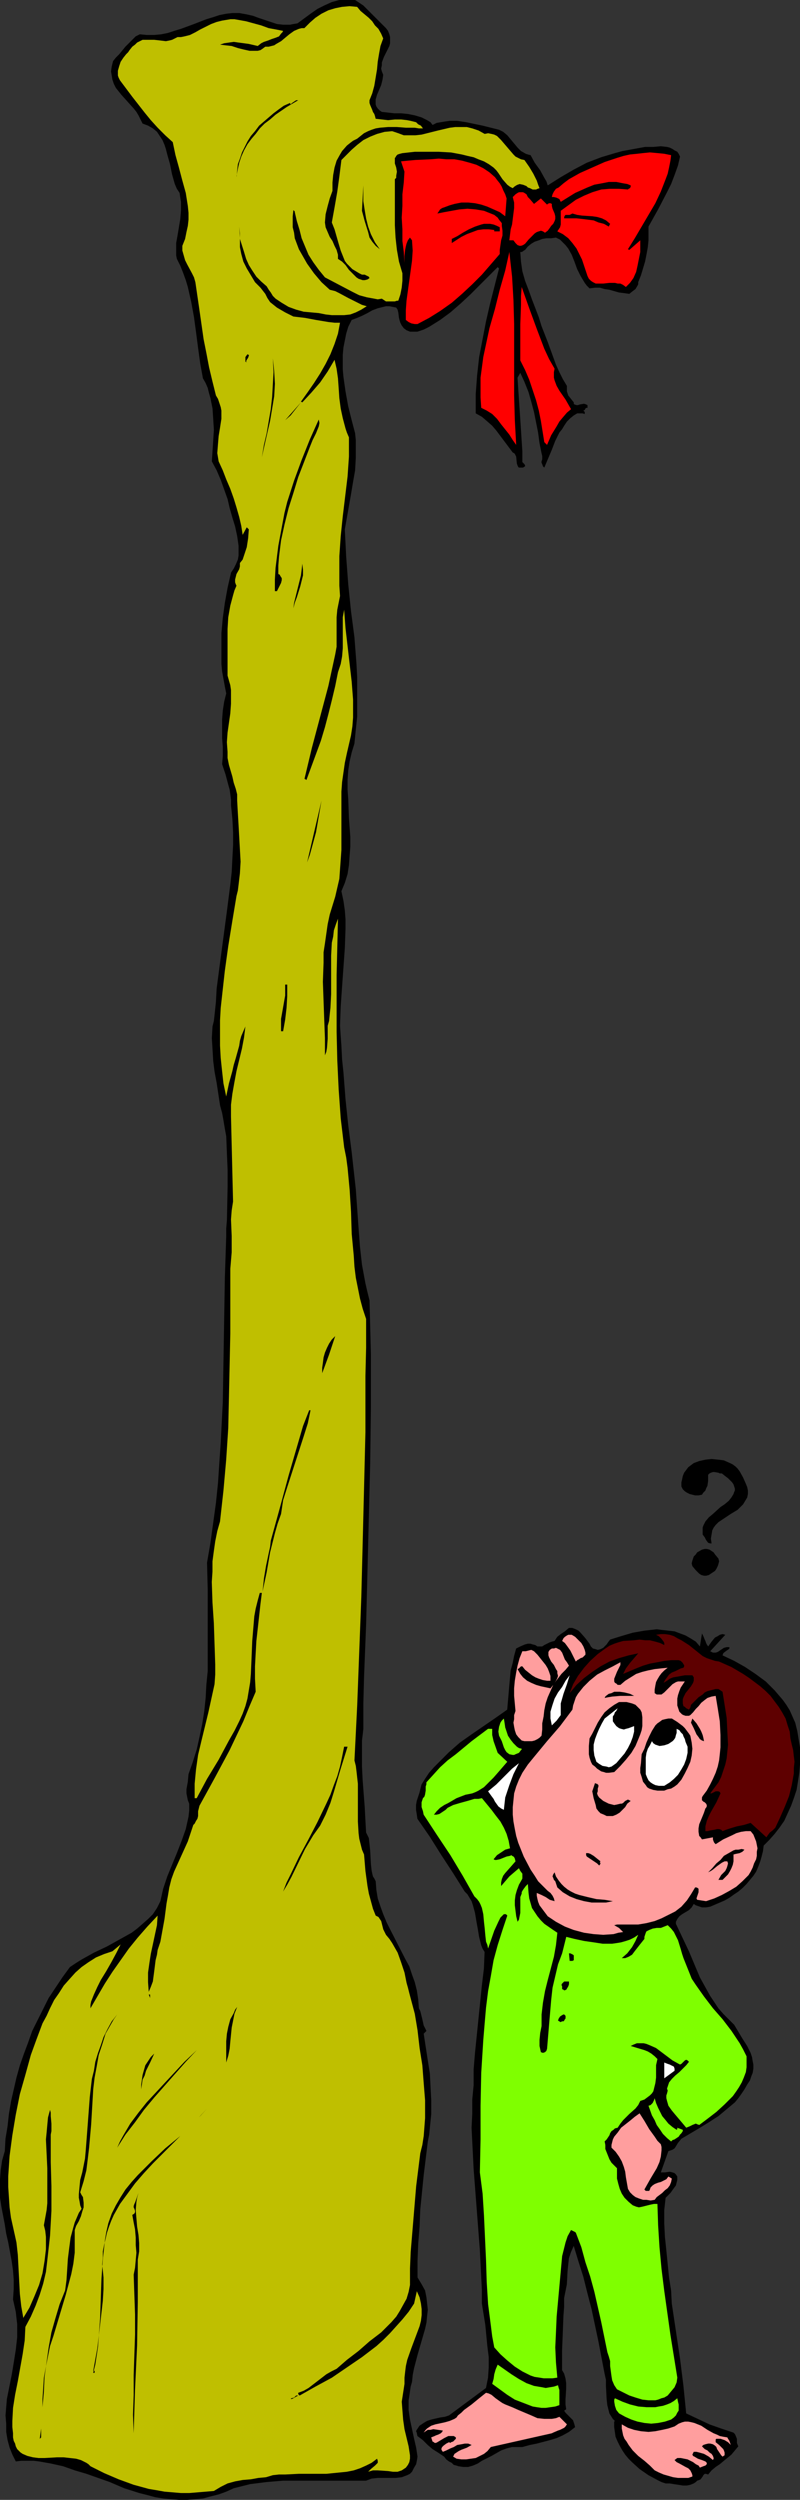<?xml version="1.0" encoding="UTF-8" standalone="no"?>
<svg
   version="1.0"
   width="49.877mm"
   height="155.668mm"
   id="svg68"
   sodipodi:docname="Gift - What is it.wmf"
   xmlns:inkscape="http://www.inkscape.org/namespaces/inkscape"
   xmlns:sodipodi="http://sodipodi.sourceforge.net/DTD/sodipodi-0.dtd"
   xmlns="http://www.w3.org/2000/svg"
   xmlns:svg="http://www.w3.org/2000/svg">
  <rect width="100%" height="100%" fill="#333333" stroke="none"/>
  <sodipodi:namedview
     id="namedview68"
     pagecolor="#ffffff"
     bordercolor="#000000"
     borderopacity="0.25"
     inkscape:showpageshadow="2"
     inkscape:pageopacity="0.0"
     inkscape:pagecheckerboard="0"
     inkscape:deskcolor="#d1d1d1"
     inkscape:document-units="mm" />
  <defs
     id="defs1">
    <pattern
       id="WMFhbasepattern"
       patternUnits="userSpaceOnUse"
       width="6"
       height="6"
       x="0"
       y="0" />
  </defs>
  <path
     style="fill:#000000;fill-opacity:1;fill-rule:evenodd;stroke:none"
     d="m 90.944,6.625 0.485,0.646 0.323,0.808 0.162,0.646 V 9.372 10.18 l -0.162,0.646 -1.292,2.585 -0.485,1.293 v 0.646 l -0.162,0.808 0.162,0.646 0.323,0.808 -0.162,1.131 -0.323,1.293 -0.485,1.131 -0.485,1.131 -0.323,1.131 v 0.485 0.646 l 0.162,0.485 0.323,0.485 0.485,0.485 0.485,0.323 1.454,0.162 1.454,0.162 h 1.615 l 1.615,0.162 1.615,0.323 1.615,0.485 0.646,0.323 0.646,0.323 0.808,0.485 0.485,0.646 0.969,-0.485 0.969,-0.162 0.969,-0.162 1.131,-0.162 h 1.777 l 2.1,0.323 3.877,0.808 3.877,0.97 0.969,0.485 0.969,0.808 1.615,1.939 0.808,0.97 0.808,0.808 1.131,0.646 0.485,0.162 0.646,0.162 0.969,1.778 1.292,1.778 0.969,1.778 0.485,0.808 0.323,0.97 3.069,-1.939 3.069,-1.778 3.069,-1.616 3.392,-1.293 3.231,-0.97 1.777,-0.485 3.554,-0.646 1.777,-0.323 h 1.938 l 1.777,-0.162 1.454,0.162 0.646,0.162 0.646,0.323 0.485,0.323 0.646,0.323 0.323,0.485 0.323,0.646 -0.485,2.101 -0.808,2.262 -0.808,2.101 -0.969,1.939 -2.1,4.04 -2.261,4.04 v 1.616 1.616 l -0.162,1.616 -0.323,1.778 -0.323,1.616 -0.485,1.616 -0.485,1.616 -0.646,1.616 v 0.485 l -0.162,0.323 -0.485,0.808 -0.646,0.485 -0.808,0.646 -1.131,-0.162 -1.292,-0.162 -2.261,-0.646 -1.131,-0.162 -1.131,-0.323 h -1.131 l -1.292,0.162 -0.646,-0.646 -0.485,-0.646 -0.485,-0.808 -0.485,-0.808 -0.808,-1.616 -0.646,-1.778 -0.646,-1.616 -0.808,-1.454 -0.646,-0.808 -0.646,-0.646 -0.646,-0.646 -0.969,-0.485 -1.131,0.162 h -1.131 l -0.969,0.162 -0.808,0.323 -0.969,0.323 -0.808,0.485 -0.808,0.646 -0.646,0.808 -0.323,0.162 -0.162,0.162 -0.323,0.162 h -0.323 l 0.162,2.262 0.323,2.262 0.646,2.262 0.808,2.101 0.808,2.262 0.808,2.101 0.808,2.101 0.646,2.101 1.454,3.717 1.292,3.555 0.646,1.778 0.808,1.778 0.808,1.616 0.969,1.616 v 0.646 0.646 l 0.162,0.485 0.162,0.485 0.646,0.808 0.646,0.808 v 0.323 l 0.162,0.162 0.485,0.162 h 0.323 l 0.485,-0.162 0.969,-0.162 0.485,0.162 0.323,0.162 v 0.646 h -0.323 l -0.162,0.162 -0.162,0.323 -0.323,0.162 0.162,0.162 0.162,0.162 v 0.485 l -0.485,-0.162 h -0.485 -0.485 -0.323 l -0.808,0.485 -0.808,0.646 -0.808,0.808 -0.646,0.97 -0.485,0.808 -0.646,0.808 -0.969,1.939 -0.808,2.101 -1.777,4.201 -0.323,-0.323 -0.162,-0.485 -0.162,-0.323 v -0.323 l 0.162,-0.485 v -0.323 -0.485 l -0.162,-0.646 -0.485,-2.424 -0.323,-2.424 -0.969,-4.848 -0.646,-2.424 -0.646,-2.262 -0.969,-2.424 -0.969,-2.101 -0.646,1.131 0.162,2.585 0.162,2.424 0.323,4.848 0.323,5.009 0.162,2.424 v 2.585 l 0.485,0.485 0.162,0.323 v 0.162 l -0.485,0.323 h -0.485 -0.323 -0.162 l -0.162,-0.162 -0.162,-0.323 -0.162,-0.485 -0.162,-1.616 -0.323,-0.646 -0.162,-0.162 -0.323,-0.162 -0.969,-1.293 -0.969,-1.293 -1.938,-2.585 -0.969,-1.131 -1.292,-1.131 -1.131,-0.97 -1.454,-0.808 v -2.262 -2.262 l 0.323,-4.363 0.485,-4.363 0.808,-4.201 0.808,-4.201 0.969,-4.201 2.1,-8.241 -0.323,-0.323 -2.1,2.101 -2.1,2.101 -2.261,2.262 -2.261,2.101 -2.423,2.101 -2.423,1.778 -1.292,0.808 -1.292,0.808 -1.292,0.646 -1.454,0.485 H 97.567 96.598 L 95.79,77.725 95.144,77.241 94.66,76.594 94.337,75.948 94.175,75.463 94.014,74.817 93.852,73.524 93.69,72.878 93.367,72.393 92.56,72.231 91.752,72.07 h -0.808 l -0.646,0.162 -1.292,0.323 -1.292,0.485 -1.131,0.646 -1.292,0.646 -1.131,0.485 -1.292,0.485 -0.808,1.616 -0.485,1.616 -0.323,1.616 -0.323,1.616 -0.162,1.778 v 1.616 1.778 l 0.162,1.778 0.485,3.393 0.646,3.555 0.808,3.232 0.808,3.07 0.162,1.616 v 1.293 2.909 l -0.162,2.909 -0.485,2.747 -0.485,2.909 -0.969,5.494 -0.485,2.747 0.162,3.232 0.162,3.232 0.485,6.464 0.646,6.302 0.808,6.14 0.485,6.302 0.162,3.07 v 3.232 3.07 3.07 l -0.323,3.07 -0.323,3.232 -0.646,2.101 -0.485,2.101 -0.323,2.101 -0.162,2.262 v 2.262 l 0.162,2.262 0.162,4.525 0.323,4.363 v 2.262 l -0.162,2.101 -0.162,2.262 -0.323,2.101 -0.646,2.101 -0.808,1.939 0.485,2.262 0.323,2.262 0.162,2.101 v 2.262 l -0.162,4.525 -0.323,4.525 -0.162,2.262 -0.162,2.262 -0.323,4.686 -0.162,4.525 0.162,2.424 0.162,2.262 0.162,3.232 0.323,3.07 0.485,6.302 0.646,6.14 0.808,6.302 0.485,4.363 0.485,4.363 0.323,4.525 0.323,4.525 0.323,4.363 0.485,4.363 0.808,4.363 0.485,2.101 0.485,1.939 0.162,6.302 0.162,6.302 v 12.766 l -0.162,12.766 -0.323,12.927 -0.323,12.766 -0.323,12.604 -0.485,12.281 -0.162,6.14 v 5.979 l -0.162,1.454 -0.162,1.293 v 3.07 3.07 l 0.162,3.232 0.485,6.302 0.162,3.07 0.162,2.909 0.323,0.646 0.323,0.646 0.162,1.454 0.162,1.616 0.162,3.07 0.162,1.454 0.162,0.808 0.162,0.646 0.323,0.485 0.323,0.646 0.162,2.101 0.323,1.939 0.646,1.939 0.646,1.778 0.808,1.939 0.808,1.616 3.554,6.948 0.969,1.778 0.646,1.939 0.646,1.778 0.485,1.939 0.323,2.101 0.162,2.101 0.323,0.646 0.162,0.646 0.323,1.293 0.323,1.454 0.323,0.646 0.323,0.646 -0.646,0.646 0.969,6.302 0.485,3.07 0.162,3.232 0.162,3.07 v 3.232 l -0.323,3.232 -0.162,1.616 -0.323,1.616 -0.969,7.918 -0.808,8.08 -0.162,4.04 -0.323,4.04 -0.162,4.04 v 3.878 l 0.969,1.616 0.808,1.454 0.323,1.616 0.162,1.454 0.162,1.454 -0.162,1.454 -0.162,1.616 -0.323,1.454 -1.777,6.14 -0.808,3.07 -0.323,1.616 -0.162,1.616 -0.323,1.131 -0.162,1.131 -0.162,1.131 -0.162,0.97 v 2.262 l 0.323,2.262 0.485,2.262 0.485,2.262 0.485,2.101 0.323,2.101 -0.162,0.97 -0.162,0.808 -0.485,0.808 -0.485,0.97 -0.485,0.485 -0.646,0.323 -1.292,0.485 -1.454,0.162 h -1.292 -1.454 -1.454 l -1.454,0.162 -1.292,0.485 h -3.877 -3.877 -7.754 -4.038 l -3.877,0.323 -3.877,0.485 -1.938,0.485 -1.938,0.485 -1.777,0.808 -1.777,0.646 -1.938,0.485 -1.777,0.485 -1.938,0.162 -1.777,0.162 h -1.938 l -1.938,-0.162 -1.777,-0.162 -1.938,-0.323 -1.777,-0.485 -1.938,-0.485 -3.554,-1.131 -3.392,-1.454 -5.492,-1.939 -2.746,-0.808 -2.746,-0.97 -2.908,-0.646 -2.746,-0.485 -1.292,-0.162 h -1.454 -1.454 l -1.292,0.162 -0.808,-1.616 -0.646,-1.616 -0.485,-1.778 -0.323,-1.939 v -1.939 l -0.162,-1.939 0.162,-1.939 0.162,-1.939 1.131,-5.656 0.485,-2.909 0.485,-3.07 0.323,-2.909 v -3.07 L 3.877,545.532 3.715,544.077 3.392,542.623 3.069,541.169 3.231,538.745 v -2.262 L 3.069,534.382 2.746,532.12 1.938,527.757 1.454,525.656 1.131,523.555 0.323,519.354 0,517.253 v -2.101 -2.262 l 0.162,-2.101 0.323,-2.262 0.646,-2.262 0.162,-2.909 0.485,-2.909 0.323,-2.909 0.485,-2.909 1.292,-5.656 0.808,-2.909 0.969,-2.747 0.969,-2.585 0.969,-2.747 1.292,-2.585 1.292,-2.585 1.292,-2.585 1.615,-2.424 1.615,-2.424 1.777,-2.424 1.454,-0.97 1.292,-0.808 2.908,-1.616 3.069,-1.454 2.908,-1.616 2.908,-1.616 1.292,-0.97 1.292,-1.131 1.292,-1.131 1.131,-1.131 0.969,-1.454 0.808,-1.616 0.323,-1.454 0.323,-1.454 0.969,-2.909 1.131,-2.747 1.131,-2.747 1.131,-2.909 0.969,-2.747 0.323,-1.454 0.323,-1.454 0.162,-1.454 v -1.616 l -0.323,-0.808 -0.162,-0.808 -0.162,-0.808 v -0.97 l 0.323,-1.778 0.162,-1.778 0.969,-2.747 0.969,-3.07 0.646,-2.909 0.646,-3.07 0.485,-3.07 0.323,-3.07 0.162,-3.07 0.323,-3.232 v -6.302 -6.464 -6.464 l -0.162,-6.302 0.808,-4.686 0.646,-4.686 0.646,-4.686 0.485,-4.686 0.323,-4.848 0.323,-4.686 0.485,-9.534 0.162,-9.695 0.162,-9.857 0.162,-9.695 0.323,-9.857 v -1.778 l 0.162,-1.939 0.162,-7.756 v -4.04 l -0.162,-3.878 -0.162,-4.04 -0.323,-1.778 -0.323,-1.939 -0.323,-1.778 -0.485,-1.778 -0.808,-5.333 -0.485,-2.585 -0.323,-2.585 -0.162,-2.747 -0.162,-2.585 0.162,-2.747 0.323,-1.293 0.162,-1.454 0.323,-3.07 0.162,-3.07 0.808,-6.14 1.615,-12.119 0.808,-6.302 0.323,-2.909 0.162,-3.232 0.162,-3.07 v -3.07 l -0.162,-3.07 -0.323,-3.232 v -1.293 l -0.162,-1.293 -0.162,-1.131 -0.323,-1.131 -0.646,-2.424 -0.808,-2.424 0.162,-1.939 v -2.101 l -0.162,-2.101 v -4.363 l 0.162,-2.101 0.323,-2.101 0.485,-1.939 -0.323,-1.616 -0.323,-1.778 -0.323,-1.778 -0.162,-1.778 v -3.555 -3.717 l 0.323,-3.555 0.485,-3.555 0.646,-3.555 0.808,-3.555 0.646,-0.97 0.485,-0.97 0.485,-1.131 0.162,-0.97 v -1.131 -1.131 l -0.323,-2.262 -0.485,-2.262 -0.646,-2.101 -0.646,-2.262 -0.485,-2.101 -0.808,-2.262 -0.808,-2.262 -0.969,-2.262 -1.131,-2.101 0.323,-4.848 0.162,-2.585 -0.162,-2.585 -0.162,-2.424 -0.485,-2.424 -0.323,-1.131 -0.323,-1.293 -0.485,-1.131 -0.646,-1.131 -0.646,-3.555 -0.485,-3.555 -0.485,-3.717 -0.485,-3.555 -0.646,-3.555 -0.808,-3.555 -0.485,-1.616 -0.646,-1.778 -0.646,-1.616 -0.808,-1.616 -0.162,-0.808 v -0.97 -1.939 l 0.323,-1.778 0.646,-3.878 0.162,-1.939 v -2.101 l -0.162,-0.97 -0.162,-1.131 -0.646,-0.97 -0.485,-1.131 -0.323,-1.131 -0.323,-1.131 -0.485,-2.424 -0.646,-2.262 -0.323,-1.293 -0.323,-0.97 -0.485,-1.131 -0.646,-0.97 -0.646,-0.97 -0.969,-0.808 -1.131,-0.646 -1.292,-0.485 -0.485,-0.97 -0.485,-0.97 -0.485,-0.808 -0.646,-0.808 -2.908,-3.232 -0.646,-0.808 -0.646,-0.808 -0.485,-0.97 -0.323,-0.97 -0.162,-0.97 -0.162,-0.97 0.162,-1.131 0.323,-1.293 0.646,-0.808 0.808,-0.808 1.454,-1.778 1.615,-1.616 0.808,-0.808 0.969,-0.485 1.615,0.162 H 36.345 L 37.961,8.08 39.576,7.756 41.03,7.272 42.645,6.787 45.714,5.656 48.622,4.525 50.237,4.04 51.691,3.555 53.307,3.232 54.76,3.07 h 1.615 l 1.777,0.323 1.454,0.323 1.292,0.485 2.908,0.97 1.454,0.485 1.454,0.162 h 0.808 0.808 L 69.137,5.656 70.106,5.494 73.176,3.232 74.791,2.101 76.406,1.293 78.183,0.485 79.96,0 h 0.808 0.969 0.969 0.969 l 0.969,0.646 0.969,0.646 1.777,1.778 1.777,1.778 z"
     id="path1" />
  <path
     style="fill:#bfbf00;fill-opacity:1;fill-rule:evenodd;stroke:none"
     d="m 90.298,9.049 -0.646,1.778 -0.323,1.778 -0.323,1.939 -0.162,1.778 -0.323,1.939 -0.323,1.939 -0.485,1.778 -0.646,1.616 v 0.646 l 0.162,0.485 0.485,1.131 0.162,0.485 0.323,0.485 0.162,0.485 0.162,0.646 1.454,0.162 1.454,0.162 1.615,-0.162 h 1.454 l 1.454,0.162 0.808,0.162 0.646,0.162 0.646,0.162 0.485,0.485 0.646,0.323 0.485,0.646 h -0.969 l -0.969,-0.162 h -2.1 l -2.1,-0.162 h -2.1 l -1.938,0.162 -0.969,0.162 -0.969,0.323 -0.808,0.323 -0.969,0.485 -0.808,0.646 -0.808,0.646 -0.969,0.485 -0.646,0.485 -0.808,0.646 -1.131,1.293 -0.485,0.808 -0.808,1.454 -0.485,1.616 -0.323,1.778 -0.162,1.778 v 1.939 l -0.646,1.778 -0.485,1.778 -0.485,1.939 -0.162,1.939 0.162,1.131 0.485,1.131 0.485,1.131 0.646,0.97 0.485,1.131 0.485,0.97 0.323,1.131 v 0.485 0.485 l 0.485,0.323 0.485,0.323 0.808,0.808 0.808,1.131 0.969,0.97 0.808,0.808 0.485,0.323 0.485,0.162 0.485,0.162 h 0.485 l 0.646,-0.162 0.485,-0.323 -0.162,-0.323 -0.323,-0.162 -0.646,-0.323 h -0.646 l -0.646,-0.323 -0.808,-0.485 -0.808,-0.485 -0.646,-0.646 -0.646,-0.646 -0.485,-0.646 -0.323,-0.808 -0.646,-1.616 -0.485,-1.616 -0.969,-3.393 -0.646,-1.616 0.646,-3.555 0.646,-3.717 0.485,-3.555 0.485,-3.878 1.131,-1.131 1.292,-1.293 1.292,-1.131 1.454,-1.131 1.615,-0.808 1.615,-0.646 1.777,-0.485 1.777,-0.162 1.454,0.485 1.292,0.485 h 1.454 1.292 l 1.454,-0.162 1.292,-0.323 2.585,-0.646 2.746,-0.646 1.292,-0.162 h 1.292 1.454 l 1.292,0.323 1.454,0.485 1.454,0.808 0.808,-0.162 0.808,0.162 0.646,0.162 0.646,0.323 0.485,0.485 0.485,0.485 0.969,1.131 0.969,1.131 0.969,1.131 0.485,0.485 0.646,0.323 0.646,0.323 0.808,0.162 1.131,1.616 0.969,1.616 0.808,1.616 0.323,0.97 0.323,0.808 -0.485,0.162 -0.323,0.162 h -0.323 -0.485 l -0.646,-0.323 -0.485,-0.162 -0.323,-0.323 -0.808,-0.323 -0.808,-0.162 -0.485,0.162 -0.323,0.162 -0.485,0.323 -0.323,0.323 -0.646,-0.323 -0.646,-0.485 -1.131,-1.293 -0.969,-1.454 -0.485,-0.646 -0.646,-0.646 -1.131,-0.808 -1.131,-0.646 -1.292,-0.485 -1.131,-0.485 -1.454,-0.323 -1.292,-0.323 -2.585,-0.485 -2.908,-0.162 h -2.908 -2.746 l -2.908,0.323 -0.646,0.162 -0.485,0.162 -0.323,0.323 -0.162,0.323 -0.162,0.162 v 0.485 0.808 l 0.323,0.97 0.162,0.97 -0.162,0.97 V 41.852 l -0.323,0.323 v 5.171 2.909 2.747 l 0.162,2.909 0.323,2.909 0.485,2.747 0.808,2.747 v 1.778 l -0.162,1.616 -0.323,1.616 -0.485,1.454 h -0.323 l -0.485,0.162 H 92.075 91.429 90.944 L 90.46,70.615 89.975,70.292 89.006,70.454 88.198,70.292 86.421,69.969 84.645,69.484 83.029,68.676 76.568,65.283 75.114,63.505 73.822,61.728 72.691,59.95 71.883,58.011 71.076,56.072 70.591,54.133 69.945,52.032 69.46,49.932 v -0.162 l -0.162,-0.162 v 0 l -0.162,-0.162 -0.162,1.454 v 1.293 1.293 l 0.323,1.293 0.162,1.293 0.485,1.293 0.485,1.293 0.646,1.131 0.646,1.131 0.646,1.131 1.615,2.262 1.777,2.101 1.938,1.778 1.292,0.323 0.969,0.485 2.1,1.131 2.261,1.131 0.969,0.485 1.131,0.323 -1.292,0.808 -1.292,0.646 -1.292,0.485 -1.454,0.162 H 79.798 78.183 L 76.729,74.009 75.114,73.686 73.337,73.524 71.56,73.362 69.783,72.878 68.006,72.231 66.391,71.262 64.937,70.292 64.291,69.646 63.806,68.838 63.322,68.191 62.837,67.383 61.545,66.252 60.414,65.121 59.445,63.667 58.637,62.374 57.991,60.92 57.507,59.304 56.537,56.234 v 0.97 0.97 l 0.323,1.616 0.485,1.778 0.808,1.616 0.969,1.616 0.969,1.616 1.292,1.293 1.131,1.454 0.485,0.97 0.646,0.97 0.808,0.646 0.808,0.646 1.938,1.131 1.938,0.97 2.746,0.323 2.585,0.485 2.908,0.485 1.454,0.162 h 1.292 l -0.485,2.585 -0.808,2.424 -0.969,2.424 -1.131,2.262 -1.292,2.262 -1.454,2.262 -1.454,2.101 -1.615,2.262 0.323,0.162 2.1,-2.262 2.1,-2.424 1.777,-2.585 1.615,-2.747 0.485,2.101 0.323,2.262 0.162,2.262 0.162,2.424 0.323,2.424 0.485,2.262 0.646,2.424 0.323,0.97 0.485,1.131 v 4.525 l -0.323,4.686 -1.131,9.372 -0.485,4.686 -0.323,4.686 v 4.525 2.424 l 0.162,2.424 -0.323,1.616 -0.323,1.616 -0.162,1.778 v 5.171 1.778 l -0.323,1.778 -1.615,7.433 -3.877,14.543 -1.777,7.433 v -0.162 l 0.485,0.323 1.131,-3.07 1.131,-3.07 1.131,-3.07 0.969,-3.232 0.808,-3.07 0.808,-3.232 0.808,-3.393 0.646,-3.232 0.323,-0.97 0.323,-0.97 0.323,-1.778 0.162,-1.939 v -1.778 -1.939 -1.778 -1.778 l 0.323,-1.778 0.323,4.363 0.485,4.201 0.485,4.201 0.485,4.201 0.323,4.201 v 2.101 2.101 l -0.162,2.101 -0.323,2.101 -0.485,2.101 -0.485,2.101 -0.485,2.262 -0.323,2.262 -0.323,2.262 -0.162,2.262 v 4.686 4.525 4.525 l -0.162,2.262 -0.162,2.262 -0.162,2.262 -0.485,2.101 -0.485,2.101 -0.646,2.101 -0.646,2.101 -0.485,2.262 -0.323,2.262 -0.323,2.262 -0.323,2.101 v 2.424 l -0.162,4.525 0.162,4.525 0.162,4.525 0.162,4.201 v 2.101 1.939 l 0.323,-0.808 0.162,-0.97 0.162,-2.101 v -2.101 -0.97 l 0.323,-1.131 0.162,-1.616 0.162,-1.454 0.162,-3.232 v -3.07 -3.07 -2.909 l 0.162,-3.07 0.323,-1.454 0.162,-1.454 0.485,-1.454 0.485,-1.293 -0.323,13.25 v 6.787 6.625 l 0.162,6.787 0.323,6.787 0.485,6.787 0.808,6.787 0.485,2.424 0.323,2.424 0.485,5.171 0.323,5.171 0.162,5.171 0.485,5.171 0.162,2.585 0.323,2.585 0.485,2.424 0.485,2.424 0.646,2.424 0.808,2.424 v 6.787 l -0.162,6.625 v 13.25 l -0.323,13.089 -0.323,12.927 -0.323,12.766 -0.485,12.766 -0.485,12.766 -0.646,12.927 0.323,1.293 0.162,1.293 0.323,2.909 v 2.909 5.979 l 0.162,2.747 0.162,1.293 0.323,1.293 0.323,1.293 0.485,1.131 0.323,3.878 0.485,3.555 0.323,1.778 0.485,1.778 0.485,1.778 0.646,1.616 0.646,0.323 0.323,0.485 0.323,0.485 0.162,0.646 0.162,0.646 0.162,0.646 0.323,0.646 0.323,0.646 0.808,0.97 0.646,0.97 0.646,1.131 0.646,1.131 0.808,2.262 0.808,2.424 0.485,2.424 0.323,1.131 0.323,1.293 0.646,2.424 0.646,2.424 0.646,3.878 0.485,4.201 0.646,4.04 0.323,4.201 0.323,4.04 v 4.201 l -0.162,2.101 -0.162,2.101 -0.323,2.101 -0.485,1.939 -0.969,7.756 -0.646,7.756 -0.646,7.756 -0.162,3.878 v 3.878 l -0.323,1.616 -0.485,1.616 -0.808,1.454 -0.808,1.454 -0.808,1.293 -1.131,1.293 -1.131,1.131 -1.292,1.293 -2.746,2.101 -2.585,2.262 -2.746,2.101 -2.423,2.101 -1.292,0.646 -1.131,0.646 -2.1,1.616 -2.1,1.616 -1.131,0.646 -1.292,0.485 v 0.323 l 0.162,0.162 0.162,0.162 3.715,-2.101 3.877,-2.101 3.554,-2.424 3.554,-2.424 3.392,-2.585 1.615,-1.454 1.615,-1.616 1.454,-1.616 1.454,-1.616 1.454,-1.778 1.292,-1.939 0.646,-2.909 0.646,1.454 0.323,1.454 0.162,1.293 v 1.454 l -0.162,1.293 -0.323,1.293 -0.969,2.585 -0.485,1.293 -0.485,1.293 -0.969,2.747 -0.323,1.454 -0.162,1.293 -0.162,1.454 v 1.454 l -0.323,2.101 -0.323,2.101 0.162,2.101 0.162,2.101 0.323,2.262 0.969,4.04 0.323,2.101 v 0.808 l -0.162,0.808 -0.323,0.646 -0.485,0.646 -0.485,0.323 -0.485,0.323 -0.969,0.323 h -1.131 l -1.131,-0.162 -2.423,-0.162 h -1.131 l -1.131,0.323 0.323,-0.323 0.323,-0.323 0.969,-0.808 0.323,-0.323 0.323,-0.323 v -0.485 l -0.162,-0.485 -1.292,0.97 -1.292,0.646 -1.454,0.646 -1.454,0.485 -1.615,0.323 -1.615,0.162 -3.231,0.323 h -3.231 -3.231 l -3.231,0.162 H 65.745 l -1.454,0.162 -1.615,0.485 -1.777,0.162 -1.777,0.323 -1.938,0.162 -1.777,0.323 -1.777,0.485 -1.615,0.808 -0.808,0.485 -0.808,0.485 -1.938,0.162 -1.938,0.162 -1.938,0.162 h -1.938 l -1.938,-0.162 -1.938,-0.162 -1.777,-0.323 -1.938,-0.323 -1.777,-0.485 -1.777,-0.485 -3.554,-1.293 -3.392,-1.454 -3.231,-1.616 -0.485,-0.485 -0.485,-0.323 -1.292,-0.646 -1.131,-0.323 -1.454,-0.162 -1.454,-0.162 h -1.615 l -2.908,0.162 H 9.046 L 7.754,578.335 6.461,578.011 5.331,577.527 4.846,577.203 4.361,576.719 4.038,576.396 3.715,575.749 3.554,575.103 3.231,574.456 3.069,573.648 v -0.97 L 2.908,571.225 v -1.454 l 0.162,-3.07 0.485,-3.07 0.646,-3.232 1.131,-6.302 0.485,-3.232 0.162,-3.232 1.292,-2.424 1.131,-2.585 0.969,-2.585 0.808,-2.585 0.646,-2.747 0.323,-2.747 0.323,-2.909 0.323,-2.909 0.323,-5.817 v -5.817 l -0.162,-5.656 v -5.656 -0.808 l 0.162,-0.808 v -1.778 l -0.162,-1.778 v -0.808 l -0.162,-0.646 -0.485,1.778 -0.162,1.778 -0.162,1.778 -0.162,1.616 0.162,3.393 0.162,3.393 v 3.232 3.393 1.616 l -0.162,1.616 -0.323,1.778 -0.323,1.778 0.323,1.293 0.162,1.454 v 1.454 1.454 l -0.323,2.747 -0.485,2.909 -0.808,2.747 -1.131,2.747 -1.131,2.585 -1.454,2.424 -0.485,-2.747 -0.323,-2.909 -0.162,-3.07 -0.323,-6.14 -0.323,-2.909 -0.646,-2.909 -0.646,-2.909 -0.323,-2.424 -0.162,-2.424 -0.162,-2.424 v -2.424 l 0.162,-2.424 0.162,-2.424 0.646,-4.848 0.808,-4.848 0.969,-4.848 1.292,-4.525 1.292,-4.686 1.292,-3.555 1.454,-3.878 0.969,-1.778 0.808,-1.778 0.969,-1.939 1.131,-1.616 1.131,-1.778 1.292,-1.454 1.454,-1.616 1.454,-1.293 1.615,-1.131 1.777,-1.131 1.938,-0.808 1.938,-0.646 1.938,-1.616 -0.485,0.97 -0.485,0.97 -1.131,2.101 -1.292,2.262 -1.292,2.101 -0.808,1.616 -0.808,1.778 -0.646,1.616 -0.162,0.808 v 0.808 l 3.392,-5.817 1.777,-2.747 1.938,-2.747 1.938,-2.747 2.1,-2.585 2.261,-2.585 2.423,-2.585 -0.162,2.262 -0.485,2.262 -0.969,4.525 -0.323,2.101 -0.323,2.262 v 2.262 l 0.162,2.262 0.485,-1.131 0.485,-1.293 0.323,-2.424 0.323,-2.585 0.323,-1.293 0.162,-1.131 0.646,-1.939 0.323,-1.778 0.646,-3.555 0.485,-3.717 0.323,-1.778 0.323,-1.939 0.485,-1.939 0.646,-1.778 1.615,-3.555 1.615,-3.555 0.646,-1.939 0.646,-1.939 0.323,-0.323 0.323,-0.646 0.323,-0.485 0.162,-0.646 v -1.131 l 0.323,-1.293 3.554,-6.464 3.554,-6.625 1.615,-3.393 1.615,-3.393 1.454,-3.555 1.454,-3.393 -0.162,-3.07 v -2.909 l 0.162,-3.07 0.162,-2.909 0.646,-5.817 0.323,-2.909 0.323,-2.585 h -0.485 l -0.485,1.778 -0.485,1.939 -0.323,1.778 -0.162,1.939 -0.323,3.878 -0.162,4.04 -0.162,3.717 -0.162,1.939 -0.323,1.939 -0.323,1.939 -0.485,1.778 -0.646,1.778 -0.808,1.778 -1.131,2.262 -1.292,2.262 -2.423,4.525 -2.746,4.525 -2.423,4.525 h -0.485 v -3.393 l 0.323,-3.393 0.485,-3.393 0.808,-3.393 1.615,-6.625 1.454,-6.625 0.162,-2.262 v -2.424 l -0.162,-4.848 -0.162,-4.848 -0.323,-4.848 -0.162,-4.848 0.162,-2.424 v -2.424 l 0.323,-2.424 0.323,-2.262 0.485,-2.424 0.646,-2.262 0.808,-7.272 0.646,-7.272 0.485,-7.433 0.162,-7.272 0.162,-7.433 0.162,-7.595 v -15.19 l 0.162,-1.939 0.162,-1.939 v -3.878 l -0.162,-3.878 0.162,-2.101 0.323,-2.101 -0.485,-20.037 v -2.747 l 0.323,-2.585 0.485,-2.747 0.485,-2.585 1.292,-5.332 0.485,-2.585 0.323,-2.585 -0.969,2.262 -0.323,1.131 -0.162,1.131 -0.808,2.909 -0.485,1.616 -0.323,1.454 -0.808,2.909 -0.646,3.07 -0.646,-3.07 -0.323,-2.909 -0.323,-3.07 -0.162,-2.909 v -2.909 -3.07 l 0.162,-2.909 0.323,-2.909 0.646,-5.817 0.808,-5.817 0.969,-5.979 0.969,-5.817 0.323,-1.293 0.162,-1.293 0.323,-2.747 0.162,-2.747 -0.162,-2.909 -0.162,-2.909 -0.162,-2.909 -0.162,-2.747 -0.162,-2.909 v -1.454 l -0.323,-1.293 -0.485,-1.454 -0.323,-1.454 -0.808,-2.747 -0.323,-1.616 v -1.454 l -0.162,-2.262 0.162,-2.262 0.323,-2.262 0.323,-2.262 0.162,-2.262 v -2.262 -0.97 l -0.162,-1.131 -0.323,-1.131 -0.323,-1.131 v -8.403 -2.585 l 0.162,-2.747 0.485,-2.747 0.646,-2.424 0.323,-1.131 0.485,-1.131 -0.162,-0.323 -0.162,-0.485 v -0.646 l 0.162,-0.646 0.162,-0.646 0.646,-1.131 0.162,-0.646 v -0.808 l 0.646,-0.808 0.323,-0.97 0.323,-0.97 0.323,-0.97 0.323,-2.101 0.162,-2.101 -0.485,-0.485 -0.969,1.778 -0.323,-2.101 -0.485,-2.101 -0.646,-2.262 -0.646,-2.101 -0.808,-2.262 -0.969,-2.262 -0.808,-2.101 -0.969,-2.101 -0.162,-0.97 -0.162,-0.97 0.162,-2.101 0.162,-1.939 0.323,-1.939 0.323,-2.101 V 96.631 L 52.014,95.824 51.691,94.854 51.368,93.884 50.884,93.076 50.076,89.845 49.268,86.451 48.622,83.058 47.976,79.826 47.007,73.039 46.038,66.414 45.714,65.283 45.23,64.313 44.099,62.213 43.615,61.243 43.291,60.112 42.968,58.981 V 57.85 l 0.646,-1.616 0.323,-1.616 0.323,-1.454 0.162,-1.454 v -1.616 l -0.162,-1.616 -0.485,-3.07 -0.808,-2.909 -0.808,-3.07 -0.808,-2.909 -0.646,-3.07 -1.777,-1.616 -1.777,-1.778 -1.615,-1.778 -1.454,-1.778 -2.908,-3.717 -2.908,-3.878 -0.323,-0.646 -0.162,-0.485 v -0.646 -0.485 l 0.323,-1.131 0.323,-0.97 0.646,-0.97 0.646,-0.808 0.485,-0.485 0.323,-0.485 0.646,-0.808 0.646,-0.485 0.485,-0.485 0.646,-0.323 0.646,-0.323 h 1.454 1.292 L 37.799,9.534 39.092,9.695 39.899,9.534 40.545,9.372 41.192,9.049 41.838,8.726 h 0.808 L 43.453,8.564 44.745,8.241 46.038,7.595 47.168,6.948 49.753,5.656 51.045,5.171 52.337,4.848 53.307,4.686 54.276,4.525 h 0.969 l 0.969,0.162 1.777,0.323 1.777,0.485 1.777,0.485 1.777,0.646 1.777,0.323 1.615,0.323 -0.162,0.323 -0.323,0.323 -0.485,0.646 -0.808,0.323 -0.969,0.323 -0.808,0.323 -0.969,0.323 -0.646,0.323 -0.808,0.646 -2.1,-0.485 -2.423,-0.323 -1.131,-0.162 -1.131,0.162 -1.131,0.162 -0.969,0.323 1.292,0.162 1.454,0.162 1.454,0.485 1.292,0.323 1.454,0.323 h 1.292 0.646 l 0.646,-0.162 0.485,-0.323 0.646,-0.485 h 0.808 l 0.646,-0.162 0.646,-0.162 0.485,-0.323 1.131,-0.646 0.969,-0.808 0.969,-0.808 1.131,-0.808 1.131,-0.485 0.646,-0.162 h 0.646 l 1.292,-1.293 1.292,-1.131 1.454,-0.97 1.615,-0.808 1.615,-0.485 1.615,-0.323 1.777,-0.162 1.777,0.162 0.808,0.97 0.969,0.808 0.969,0.808 0.808,0.808 0.646,0.97 0.808,0.808 0.646,1.131 z"
     id="path2" />
  <path
     style="fill:#000000;fill-opacity:1;fill-rule:evenodd;stroke:none"
     d="m 70.268,23.592 -2.746,1.616 -2.585,1.778 -1.292,1.131 -1.292,0.97 -1.131,1.131 -0.969,1.293 -0.969,1.131 -0.969,1.293 -0.808,1.454 -0.646,1.454 -0.485,1.454 -0.323,1.454 -0.323,1.616 v 1.778 -1.454 l 0.162,-1.616 0.162,-1.454 0.485,-1.293 0.485,-1.454 0.646,-1.293 0.646,-1.293 0.808,-1.293 0.969,-1.131 0.969,-1.293 1.131,-0.97 1.131,-0.97 1.131,-0.97 1.292,-0.97 1.131,-0.808 1.454,-0.646 0.162,0.323 0.323,-0.323 0.485,-0.323 0.485,-0.323 h 0.162 z"
     id="path3" />
  <path
     style="fill:#ff0000;fill-opacity:1;fill-rule:evenodd;stroke:none"
     d="m 158.143,36.52 -0.162,1.293 -0.323,1.616 -0.323,1.454 -0.485,1.293 -1.131,2.909 -1.292,2.747 -1.615,2.747 -1.615,2.747 -1.615,2.747 -1.615,2.585 0.323,0.162 2.585,-2.262 v 1.454 1.293 l -0.323,1.616 -0.323,1.616 -0.323,1.454 -0.646,1.454 -0.808,1.131 -0.485,0.485 -0.485,0.485 -0.646,-0.485 -0.646,-0.323 h -0.646 l -0.646,-0.162 h -1.292 l -1.454,0.162 h -1.131 -0.646 l -0.646,-0.323 -0.485,-0.323 -0.485,-0.485 -0.323,-0.646 -0.323,-0.97 -0.485,-1.454 -0.485,-1.454 -0.646,-1.293 -0.646,-1.293 -0.969,-1.293 -0.969,-1.131 -1.292,-0.97 -1.292,-0.646 0.323,-0.485 0.323,-0.485 0.162,-0.646 v -0.646 -2.585 l 1.777,-1.293 1.777,-1.293 1.938,-0.97 1.938,-0.808 2.1,-0.646 1.938,-0.162 h 2.261 l 2.1,0.162 0.162,-0.162 0.323,-0.162 0.162,-0.323 v -0.323 l -0.808,-0.323 -0.969,-0.162 -1.615,-0.323 h -1.777 l -1.615,0.323 -1.777,0.323 -1.615,0.646 -1.454,0.646 -1.454,0.646 -3.392,2.101 -0.162,-0.323 -0.162,-0.323 -0.646,-0.323 -0.646,-0.162 h -0.485 l 0.162,-0.646 0.323,-0.646 0.485,-0.646 0.646,-0.323 1.131,-0.97 1.292,-0.97 2.585,-1.454 2.908,-1.293 2.908,-1.293 2.908,-0.97 1.615,-0.485 1.454,-0.323 1.615,-0.162 1.454,-0.162 1.615,-0.162 1.777,0.162 1.615,0.162 z"
     id="path4" />
  <path
     style="fill:#ff0000;fill-opacity:1;fill-rule:evenodd;stroke:none"
     d="m 119.375,46.7 -0.323,4.201 -1.292,-0.97 -1.454,-0.646 -1.454,-0.646 -1.454,-0.485 -1.454,-0.323 -1.615,-0.162 h -1.615 l -1.615,0.323 -1.131,0.323 -1.292,0.485 -0.485,0.162 -0.485,0.323 -0.323,0.485 -0.323,0.485 1.615,-0.323 1.777,-0.323 1.777,-0.323 1.938,-0.162 1.938,0.162 1.938,0.323 0.808,0.323 0.808,0.323 0.808,0.323 0.808,0.646 0.323,0.485 0.646,0.808 v 0.646 l 0.162,1.131 v 1.131 l -0.323,1.131 -0.162,1.131 -0.162,1.131 v 0.97 l -2.1,2.424 -2.1,2.424 -2.261,2.262 -2.423,2.262 -2.423,2.101 -2.746,1.939 -2.585,1.616 -2.746,1.454 h -0.646 l -0.808,-0.162 -0.646,-0.323 -0.646,-0.485 v -2.262 l 0.162,-2.262 0.646,-4.686 0.646,-4.686 0.162,-2.424 -0.162,-2.424 -0.485,-0.646 -0.485,0.646 -0.323,0.808 -0.162,0.646 -0.162,0.808 -0.162,1.454 v 1.616 L 95.144,59.304 94.821,56.718 v -2.747 l -0.162,-2.747 0.162,-2.747 v -2.747 l 0.323,-2.747 0.162,-2.585 -0.808,-2.424 1.615,-0.162 1.777,-0.162 3.554,-0.162 1.938,-0.162 1.777,0.162 h 1.938 l 1.777,0.323 1.777,0.485 1.615,0.485 1.615,0.808 1.454,0.97 1.292,1.131 0.485,0.646 0.646,0.808 0.485,0.808 0.323,0.808 0.485,0.97 z"
     id="path5" />
  <path
     style="fill:#000000;fill-opacity:1;fill-rule:evenodd;stroke:none"
     d="M 89.491,58.658 88.521,57.85 87.714,56.88 87.068,55.911 86.744,54.618 85.937,52.032 85.291,49.608 85.614,43.63 v 1.778 1.939 l 0.323,2.101 0.323,1.939 0.485,1.939 0.646,1.778 0.969,1.939 z"
     id="path6" />
  <path
     style="fill:#ff0000;fill-opacity:1;fill-rule:evenodd;stroke:none"
     d="m 125.836,47.993 1.615,-1.293 1.454,1.454 0.162,-0.162 0.323,-0.162 h 0.323 l 0.323,0.162 v 0.485 l 0.162,0.646 0.485,1.131 0.162,0.646 v 0.646 l -0.162,0.485 -0.323,0.646 -0.485,0.485 -0.323,0.485 -0.485,0.646 -0.646,0.485 -0.485,-0.323 -0.485,-0.162 -0.485,0.162 -0.485,0.162 -0.485,0.323 -0.485,0.485 -0.969,0.97 -0.808,0.97 -0.485,0.323 -0.485,0.162 h -0.323 l -0.485,-0.162 -0.485,-0.485 -0.485,-0.646 h -0.969 l 0.162,-1.293 0.162,-1.293 0.323,-1.131 0.162,-1.293 0.162,-1.293 0.162,-1.293 V 47.669 l -0.323,-1.293 0.323,-0.323 0.323,-0.323 0.485,-0.323 0.323,-0.162 h 0.485 0.485 l 0.323,0.162 0.485,0.323 0.323,0.646 0.485,0.485 z"
     id="path7" />
  <path
     style="fill:#000000;fill-opacity:1;fill-rule:evenodd;stroke:none"
     d="m 143.766,52.679 -0.323,0.646 -1.131,-0.646 -1.292,-0.323 -1.131,-0.485 -1.292,-0.162 -1.292,-0.162 -1.454,-0.162 h -1.292 -1.615 v -0.323 l 0.162,-0.323 0.162,-0.162 h 0.323 0.646 l 0.323,-0.162 0.323,-0.162 1.131,0.323 1.131,0.162 2.423,0.162 1.131,0.162 1.131,0.323 0.969,0.485 z"
     id="path8" />
  <path
     style="fill:#000000;fill-opacity:1;fill-rule:evenodd;stroke:none"
     d="m 117.759,53.487 v 0.97 h -1.292 v -0.323 l -1.292,-0.162 h -1.292 l -1.292,0.162 -1.292,0.485 -1.292,0.485 -1.292,0.646 -2.261,1.454 v -0.97 l 1.292,-0.646 1.292,-0.808 1.454,-0.808 1.454,-0.646 1.454,-0.485 0.646,-0.162 h 0.808 0.646 l 0.808,0.162 0.808,0.323 z"
     id="path9" />
  <path
     style="fill:#000000;fill-opacity:1;fill-rule:evenodd;stroke:none"
     d="m 56.537,55.911 -0.162,-2.585 0.162,1.616 z"
     id="path10" />
  <path
     style="fill:#ff0000;fill-opacity:1;fill-rule:evenodd;stroke:none"
     d="m 121.636,104.711 -0.808,-1.131 -0.808,-1.293 -1.938,-2.424 -0.969,-1.293 -1.131,-1.131 -1.292,-0.808 -0.646,-0.323 -0.646,-0.323 -0.162,-2.424 v -2.424 -2.262 l 0.323,-2.424 0.323,-2.424 0.485,-2.262 0.969,-4.525 1.292,-4.525 1.131,-4.525 1.292,-4.525 0.969,-4.363 0.323,2.909 0.323,2.909 0.323,5.494 0.162,5.656 v 5.494 5.656 5.656 l 0.162,5.817 z"
     id="path11" />
  <path
     style="fill:#ff0000;fill-opacity:1;fill-rule:evenodd;stroke:none"
     d="m 130.682,86.774 -0.162,0.808 v 0.646 0.646 l 0.162,0.646 0.485,1.293 0.646,1.131 1.454,2.101 0.646,1.131 0.646,1.131 -0.969,0.808 -0.969,1.131 -0.808,0.97 -0.646,1.131 -1.292,2.101 -0.969,2.262 -0.646,-0.646 -0.808,-5.009 -0.485,-2.424 -0.646,-2.424 -0.808,-2.424 -0.808,-2.424 -0.969,-2.262 -1.131,-2.262 v -4.04 -4.525 l 0.162,-4.525 v -2.101 l 0.162,-2.101 1.777,5.009 1.777,4.848 1.777,4.686 1.131,2.424 z"
     id="path12" />
  <path
     style="fill:#000000;fill-opacity:1;fill-rule:evenodd;stroke:none"
     d="m 58.153,85.32 -0.162,-0.162 h -0.162 v -0.323 -0.485 -0.323 l 0.485,-0.646 0.323,0.162 v 0.162 l -0.162,0.485 -0.323,0.485 -0.162,0.323 z"
     id="path13" />
  <path
     style="fill:#000000;fill-opacity:1;fill-rule:evenodd;stroke:none"
     d="m 61.706,107.62 0.485,-2.909 0.646,-2.747 0.969,-5.656 0.323,-2.909 0.162,-2.909 0.162,-2.909 -0.162,-3.232 0.162,1.454 0.162,1.616 0.162,2.909 -0.162,2.909 -0.485,2.909 -0.485,2.909 -1.292,5.656 z"
     id="path14" />
  <path
     style="fill:#000000;fill-opacity:1;fill-rule:evenodd;stroke:none"
     d="m 67.199,98.894 3.715,-4.201 -2.423,3.07 z"
     id="path15" />
  <path
     style="fill:#000000;fill-opacity:1;fill-rule:evenodd;stroke:none"
     d="m 73.014,105.196 -2.746,7.11 -1.131,3.717 -1.131,3.555 -0.969,3.878 -0.808,3.717 -0.485,3.878 -0.162,2.101 v 1.939 l 0.323,0.162 0.162,0.323 0.323,0.485 v 0.485 l -0.162,0.646 -0.485,0.97 -0.485,0.97 h -0.485 v -2.747 l 0.162,-2.747 0.323,-2.585 0.323,-2.585 0.485,-2.585 0.485,-2.585 0.485,-2.585 0.646,-2.585 1.615,-5.009 1.777,-4.848 1.938,-4.848 2.1,-4.686 0.162,0.808 -0.162,0.808 -0.323,0.808 -0.323,0.808 -0.808,1.616 -0.323,0.808 z"
     id="path16" />
  <path
     style="fill:#000000;fill-opacity:1;fill-rule:evenodd;stroke:none"
     d="m 69.137,143.17 0.162,-1.293 0.323,-1.293 1.292,-5.171 0.162,-1.293 0.162,-1.454 0.162,1.454 v 1.293 l -0.323,1.293 -0.323,1.293 -0.808,2.585 -0.485,1.293 z"
     id="path17" />
  <path
     style="fill:#000000;fill-opacity:1;fill-rule:evenodd;stroke:none"
     d="m 71.237,184.86 -0.646,0.97 z"
     id="path18" />
  <path
     style="fill:#000000;fill-opacity:1;fill-rule:evenodd;stroke:none"
     d="m 72.368,202.958 3.392,-14.543 -0.646,3.717 -0.646,3.717 -0.969,3.555 -0.485,1.778 z"
     id="path19" />
  <path
     style="fill:#000000;fill-opacity:1;fill-rule:evenodd;stroke:none"
     d="m 71.237,208.129 -0.323,1.616 z"
     id="path20" />
  <path
     style="fill:#000000;fill-opacity:1;fill-rule:evenodd;stroke:none"
     d="m 67.683,231.722 v 2.747 l -0.162,2.747 -0.323,2.747 -0.485,2.747 h -0.485 v -1.454 -1.454 l 0.485,-2.747 0.485,-2.747 v -1.293 -1.293 z"
     id="path21" />
  <path
     style="fill:#000000;fill-opacity:1;fill-rule:evenodd;stroke:none"
     d="m 60.737,232.206 -1.777,5.656 z"
     id="path22" />
  <path
     style="fill:#000000;fill-opacity:1;fill-rule:evenodd;stroke:none"
     d="m 58.637,238.508 -0.485,2.747 z"
     id="path23" />
  <path
     style="fill:#000000;fill-opacity:1;fill-rule:evenodd;stroke:none"
     d="m 78.991,314.456 -1.454,4.363 -1.615,4.363 v -1.293 l 0.162,-1.131 0.162,-1.293 0.323,-1.131 0.485,-1.131 0.485,-0.97 0.646,-0.97 z"
     id="path24" />
  <path
     style="fill:#000000;fill-opacity:1;fill-rule:evenodd;stroke:none"
     d="m 73.176,331.908 -0.646,3.07 -0.969,3.07 -1.938,5.979 -1.938,5.979 -0.969,3.07 -0.485,3.232 -0.808,2.262 -0.646,2.262 -1.131,4.525 -0.808,4.686 -0.969,4.525 0.162,-1.454 0.162,-1.616 0.485,-2.909 0.646,-3.07 0.323,-1.454 0.162,-1.454 2.1,-7.595 2.1,-7.756 2.261,-7.756 1.131,-3.878 1.454,-3.717 z"
     id="path25" />
  <path
     style="fill:#000000;fill-opacity:1;fill-rule:evenodd;stroke:none"
     d="m 174.297,346.29 0.808,1.454 0.646,1.454 0.323,0.808 0.162,0.808 v 0.808 l -0.162,0.808 -0.485,0.808 -0.485,0.808 -0.646,0.646 -0.646,0.646 -1.615,0.97 -1.454,0.97 -1.454,0.97 -0.646,0.646 -0.485,0.646 -0.323,0.646 -0.162,0.97 -0.162,0.97 0.162,1.131 h -0.323 l -0.485,-0.162 -0.485,-0.646 -0.323,-0.646 -0.485,-0.646 v -0.485 -0.646 -0.485 l 0.162,-0.485 0.485,-0.97 0.808,-0.97 0.969,-0.808 1.777,-1.616 0.969,-0.646 0.969,-0.808 0.646,-0.808 0.485,-0.808 0.162,-0.485 0.162,-0.323 v -0.485 l -0.162,-0.485 -0.162,-0.485 -0.323,-0.485 -0.485,-0.485 -0.485,-0.485 -0.646,-0.485 -0.808,-0.646 h -0.485 l -0.323,-0.162 -0.969,-0.162 h -0.323 l -0.485,0.162 -0.323,0.162 -0.323,0.323 v 1.454 l -0.162,1.131 -0.323,0.646 -0.162,0.485 -0.485,0.485 -0.323,0.485 -0.808,0.162 h -0.808 l -0.646,-0.162 -0.646,-0.162 -0.646,-0.323 -0.485,-0.323 -0.485,-0.485 -0.323,-0.646 v -0.97 l 0.162,-0.646 0.162,-0.808 0.323,-0.808 0.485,-0.646 0.485,-0.646 0.646,-0.485 0.646,-0.485 1.292,-0.485 1.454,-0.323 1.454,-0.162 1.615,0.162 1.292,0.162 1.454,0.646 0.646,0.323 0.646,0.485 0.485,0.485 z"
     id="path26" />
  <path
     style="fill:#000000;fill-opacity:1;fill-rule:evenodd;stroke:none"
     d="m 169.289,366.812 0.162,0.646 -0.162,0.646 -0.162,0.485 -0.323,0.646 -0.323,0.485 -0.485,0.323 -0.969,0.646 -0.646,0.162 h -0.485 l -0.646,-0.162 -0.485,-0.323 -0.808,-0.808 -0.808,-0.97 -0.162,-0.646 0.162,-0.646 0.162,-0.485 0.162,-0.485 0.485,-0.485 0.323,-0.485 1.131,-0.646 0.646,-0.162 h 0.485 l 0.646,0.162 0.485,0.323 0.485,0.323 0.323,0.485 z"
     id="path27" />
  <path
     style="fill:#000000;fill-opacity:1;fill-rule:evenodd;stroke:none"
     d="m 143.766,385.88 2.585,-0.808 2.746,-0.808 2.746,-0.485 1.454,-0.162 1.454,-0.162 1.292,0.162 1.454,0.162 1.454,0.162 1.292,0.485 1.292,0.485 1.131,0.646 1.292,0.808 0.969,1.131 0.485,-3.07 0.162,0.323 0.162,0.323 0.323,0.808 0.162,0.323 0.162,0.485 0.162,0.323 0.323,0.485 0.808,-1.131 0.808,-0.97 0.646,-0.323 0.485,-0.323 0.646,-0.162 0.646,0.162 -3.554,3.878 0.323,0.162 0.323,0.162 h 0.646 l 0.485,-0.162 0.485,-0.323 0.969,-0.646 0.646,-0.162 h 0.646 v 0.323 l -0.162,0.162 -0.485,0.323 -0.646,0.485 -0.162,0.162 -0.162,0.485 2.746,1.293 2.585,1.454 2.423,1.616 2.423,1.778 2.1,2.101 1.938,2.262 0.808,1.131 0.808,1.293 0.646,1.454 0.646,1.454 0.485,1.939 0.323,1.939 0.323,1.939 v 2.101 1.939 l -0.162,1.939 -0.323,2.101 -0.323,1.939 -0.646,1.939 -0.646,1.778 -0.808,1.778 -0.808,1.778 -1.131,1.616 -1.131,1.454 -1.292,1.454 -1.292,1.293 -0.162,1.293 -0.323,1.293 -0.323,1.131 -0.485,1.293 -0.485,1.131 -0.646,0.97 -0.808,0.97 -0.808,0.97 -0.969,0.97 -0.969,0.808 -0.969,0.646 -1.131,0.808 -1.131,0.646 -1.131,0.485 -1.131,0.485 -1.131,0.485 -0.969,0.162 h -0.969 l -0.969,-0.323 -0.485,-0.162 -0.485,-0.323 -0.485,0.808 -0.646,0.646 -0.808,0.485 -0.808,0.485 -0.646,0.485 -0.485,0.646 -0.162,0.323 -0.162,0.323 v 0.485 l 0.162,0.323 1.454,3.07 1.454,3.07 1.292,3.07 1.292,3.07 1.615,2.909 0.808,1.454 0.969,1.454 0.969,1.454 1.131,1.293 1.292,1.293 1.292,1.293 0.969,1.616 0.969,1.616 1.131,1.778 0.808,1.616 0.323,0.97 0.162,0.97 0.162,0.808 v 0.97 l -0.162,0.97 -0.323,0.808 -0.323,0.97 -0.646,0.97 -0.646,1.131 -0.646,0.97 -0.808,1.131 -0.808,0.97 -1.938,1.616 -1.938,1.616 -2.261,1.454 -2.1,1.293 -4.361,2.585 -0.808,0.97 -0.485,0.808 -0.323,0.485 -0.485,0.323 -0.485,0.162 -0.485,0.162 -1.777,5.009 h 0.969 l 1.131,-0.162 0.646,0.162 0.485,0.162 0.323,0.323 0.323,0.485 v 0.808 l -0.162,0.646 -0.162,0.646 -0.485,0.646 -0.808,1.131 -1.131,1.131 -0.323,2.909 v 3.07 l 0.162,3.232 0.323,3.07 0.646,6.464 0.485,3.07 0.162,3.07 1.938,12.927 0.808,6.464 0.646,6.464 2.746,1.293 2.746,1.293 2.746,0.97 2.908,0.97 0.323,0.323 0.162,0.323 0.323,0.808 v 0.97 l 0.323,0.808 -0.808,0.97 -0.808,0.97 -1.777,1.454 -0.969,0.808 -0.969,0.646 -0.969,0.808 -0.808,0.97 -0.485,-0.162 h -0.323 l -0.323,0.323 -0.162,0.323 -0.485,0.646 -0.323,0.162 -0.485,0.162 -0.323,0.323 -0.485,0.323 -0.808,0.323 -0.808,0.162 h -0.969 l -0.969,-0.162 -1.131,-0.162 -0.969,-0.162 h -0.969 l -0.969,-0.323 -0.969,-0.485 -2.1,-1.131 -2.1,-1.454 -1.777,-1.616 -0.808,-0.808 -0.808,-0.97 -0.646,-0.97 -0.646,-1.131 -0.485,-0.97 -0.485,-1.131 -0.162,-1.131 -0.162,-1.131 v -0.323 -0.485 -0.323 -0.162 l 0.162,-0.162 -0.485,-0.485 -0.808,-1.293 -0.162,-0.646 -0.323,-1.293 -0.162,-1.454 -0.162,-3.07 v -1.454 l -0.323,-1.454 -1.454,-7.595 -1.615,-7.595 -0.969,-3.717 -0.969,-3.878 -1.131,-3.555 -1.131,-3.717 -0.646,1.454 -0.485,1.454 -0.162,1.454 -0.162,1.616 -0.162,3.07 -0.323,1.616 -0.323,1.616 v 2.101 l -0.162,2.101 -0.162,4.201 -0.162,4.04 v 2.262 2.262 l 0.485,0.808 0.323,1.131 0.162,1.131 v 1.293 l -0.162,2.585 v 1.131 l 0.162,1.131 -0.485,0.323 0.323,0.485 0.969,0.97 0.323,0.323 0.485,0.485 0.162,0.485 0.162,0.485 0.162,0.646 -1.454,1.131 -1.454,0.808 -1.454,0.646 -1.615,0.485 -3.069,0.808 -1.615,0.323 -1.777,0.485 h -1.292 -1.131 l -1.292,0.323 -1.292,0.485 -2.261,1.293 -2.261,1.131 -0.969,0.646 -1.131,0.485 -1.131,0.323 h -1.131 l -1.131,-0.162 -0.485,-0.162 -0.646,-0.162 -0.485,-0.485 -0.646,-0.323 -0.646,-0.485 -0.485,-0.646 -1.454,-0.97 -1.292,-0.808 -1.131,-0.97 -1.131,-1.131 -0.646,-0.485 -0.646,-0.485 -0.162,-0.808 -0.162,-0.323 0.162,-0.323 0.323,-0.485 0.323,-0.485 0.969,-0.646 0.808,-0.485 0.969,-0.323 2.1,-0.485 1.131,-0.162 0.969,-0.323 8.723,-6.464 0.485,-2.424 0.162,-2.424 v -2.424 l -0.323,-2.585 -0.485,-5.009 -0.808,-5.009 v -3.232 l -0.162,-3.232 -0.323,-6.302 -0.485,-6.302 -0.485,-6.302 -0.485,-6.302 -0.323,-6.464 -0.162,-3.232 0.162,-3.232 v -3.393 l 0.323,-3.393 v -3.717 l 0.323,-3.878 0.808,-7.918 0.808,-7.918 0.485,-4.04 0.162,-3.878 -0.485,-0.808 -0.323,-0.808 -0.485,-1.939 -0.323,-1.939 -0.323,-1.778 -0.323,-1.939 -0.485,-1.778 -0.323,-0.97 -0.485,-0.808 -0.485,-0.808 -0.646,-0.646 -2.746,-4.363 -2.746,-4.201 -2.746,-4.363 -2.908,-4.201 -0.162,-1.131 -0.162,-0.97 v -1.131 l 0.162,-0.97 0.646,-1.939 0.485,-1.939 0.808,-1.293 0.969,-1.454 1.131,-1.293 1.131,-1.131 2.423,-2.424 2.585,-2.262 2.746,-1.939 5.654,-3.878 2.746,-1.939 0.323,-3.717 0.323,-3.717 0.162,-1.778 0.485,-1.778 0.323,-1.616 0.485,-1.778 0.969,-0.485 1.131,-0.485 0.646,-0.162 h 0.646 l 0.485,0.162 0.646,0.162 0.485,0.323 h 0.646 0.485 l 0.485,-0.323 1.292,-0.646 0.485,-0.162 0.646,-0.162 0.646,-0.97 0.808,-0.646 0.969,-0.646 0.969,-0.808 h 0.808 l 0.808,0.323 0.646,0.323 0.485,0.485 1.131,1.293 0.485,0.646 0.485,0.646 0.323,0.646 0.485,0.485 0.646,0.162 0.485,0.162 0.646,-0.162 0.323,-0.162 0.323,-0.162 0.323,-0.323 0.485,-0.485 0.323,-0.485 z"
     id="path28" />
  <path
     style="fill:#ff9e9e;fill-opacity:1;fill-rule:evenodd;stroke:none"
     d="m 137.79,388.303 0.162,0.646 v 0.485 l -0.323,0.323 -0.323,0.323 -0.485,0.162 -0.485,0.323 -0.323,0.162 -0.323,0.323 -0.646,-1.293 -0.646,-1.293 -0.808,-1.131 -0.485,-0.646 -0.646,-0.485 0.323,-0.646 0.323,-0.323 0.485,-0.323 0.323,-0.162 h 0.485 0.323 l 0.808,0.485 0.646,0.646 0.808,0.808 0.485,0.808 z"
     id="path29" />
  <path
     style="fill:#5e0000;fill-opacity:1;fill-rule:evenodd;stroke:none"
     d="m 169.451,391.051 2.908,1.293 2.746,1.616 1.454,0.97 1.292,0.97 1.292,0.97 1.292,1.131 1.131,1.131 0.969,1.293 0.969,1.293 0.808,1.293 0.808,1.454 0.485,1.616 0.485,1.454 0.162,1.616 0.323,1.454 0.323,1.293 0.162,1.454 0.162,1.293 -0.162,1.454 v 1.293 l -0.485,2.747 -0.646,2.585 -0.969,2.424 -1.131,2.585 -1.131,2.424 -0.646,0.646 -0.646,0.485 -0.485,0.646 -0.323,0.485 -3.715,-3.393 -1.615,0.485 -1.615,0.323 -1.615,0.485 -0.969,0.323 -0.808,0.323 -0.323,-0.323 -0.485,-0.162 h -0.485 l -0.646,0.162 -0.969,0.162 -0.646,0.162 h -0.485 v -1.131 l 0.323,-1.293 0.485,-1.131 0.485,-0.97 1.292,-2.262 0.969,-2.101 -0.162,-0.323 -0.323,-0.162 h -0.323 -0.323 l -0.646,0.323 -0.323,0.162 h -0.323 l 0.969,-1.293 0.969,-1.293 0.646,-1.293 0.485,-1.454 0.485,-1.454 0.323,-1.454 0.162,-1.616 0.162,-1.616 -0.162,-3.07 -0.162,-3.232 -0.485,-3.07 -0.485,-3.07 -0.485,-0.323 -0.485,-0.323 h -0.646 l -0.646,0.162 -0.646,0.162 -0.646,0.162 -0.646,0.323 -0.485,0.485 -0.969,0.646 -0.969,0.97 -0.808,0.808 -0.162,0.646 -0.323,0.485 -0.323,-0.162 -0.323,-0.162 -0.323,-0.323 -0.323,-0.162 -0.162,-0.646 v -0.485 -0.485 l 0.162,-0.485 0.485,-0.97 0.646,-0.808 0.646,-0.808 0.485,-0.808 0.162,-0.485 v -0.485 -0.323 l -0.323,-0.485 h -1.777 l -1.777,0.323 -0.969,0.162 -0.808,0.323 -0.646,0.485 -0.808,0.485 0.323,-0.646 0.485,-0.646 0.485,-0.646 0.646,-0.485 0.808,-0.323 0.646,-0.323 0.646,-0.323 0.646,-0.162 0.162,-0.323 v -0.323 l -0.162,-0.162 -0.162,-0.323 -0.485,-0.485 -0.485,-0.162 h -1.777 l -1.615,0.162 -1.615,0.323 -1.777,0.323 -1.615,0.485 -1.615,0.646 -3.069,1.293 0.323,-0.646 0.323,-0.646 0.969,-1.293 0.969,-1.131 0.969,-1.131 -2.261,0.485 -2.261,0.646 -2.261,0.808 -2.1,1.131 -1.938,1.293 -1.938,1.454 -1.777,1.616 -1.615,1.939 0.808,-2.101 1.131,-1.939 1.454,-1.939 1.454,-1.616 1.777,-1.616 1.777,-1.293 0.969,-0.646 1.131,-0.485 0.969,-0.323 1.131,-0.323 2.585,-0.162 1.292,-0.162 1.292,0.162 h 1.131 l 1.292,0.323 1.131,0.323 0.969,0.485 v -0.485 l -0.162,-0.323 -0.485,-0.646 -0.646,-0.646 -0.646,-0.323 1.131,-0.162 h 0.969 l 1.131,0.162 0.969,0.323 0.808,0.485 0.969,0.485 1.777,1.131 1.615,1.293 1.615,1.293 0.969,0.485 0.969,0.323 0.969,0.323 z"
     id="path30" />
  <path
     style="fill:#ff9e9e;fill-opacity:1;fill-rule:evenodd;stroke:none"
     d="m 134.074,392.02 -0.808,0.97 -0.969,0.97 -1.615,2.101 0.323,-0.485 0.323,-0.646 0.162,-0.485 -0.162,-0.646 v -0.485 l -0.323,-0.485 -0.485,-0.97 -0.646,-0.808 -0.485,-0.97 -0.162,-0.485 v -0.485 -0.323 l 0.323,-0.485 0.485,-0.323 h 0.485 l 0.485,-0.162 0.323,0.162 0.323,0.162 0.323,0.162 0.485,0.646 0.323,0.808 0.323,0.808 0.485,0.646 z"
     id="path31" />
  <path
     style="fill:#ff9e9e;fill-opacity:1;fill-rule:evenodd;stroke:none"
     d="m 129.713,395.575 h -0.808 l -0.969,-0.162 -0.969,-0.323 -0.808,-0.323 -0.808,-0.485 -0.808,-0.646 -0.808,-0.646 -0.646,-0.808 h -0.323 l -0.162,0.162 -0.323,0.323 -0.323,0.162 0.646,1.131 0.646,0.808 0.969,0.808 0.969,0.485 1.131,0.485 1.131,0.323 2.261,0.485 0.646,-0.808 -0.646,1.454 -0.646,1.454 -0.485,1.454 -0.323,1.616 -0.162,1.454 -0.323,1.616 v 1.454 l -0.162,1.454 -0.485,0.485 -0.485,0.323 -0.646,0.323 -0.646,0.162 h -0.646 -0.485 -0.646 l -0.646,-0.162 -0.808,-0.808 -0.485,-0.646 -0.323,-0.97 -0.162,-0.808 -0.162,-0.97 0.162,-0.808 v -0.97 l 0.323,-0.97 -0.162,-1.778 -0.162,-1.778 v -1.778 l 0.162,-1.778 0.323,-1.939 0.323,-1.616 0.485,-1.778 0.646,-1.616 h 0.808 l 0.646,-0.162 0.646,-0.162 0.323,0.162 0.323,0.162 0.808,0.808 0.646,0.808 1.292,1.616 0.485,0.808 0.323,0.808 0.323,0.97 z"
     id="path32" />
  <path
     style="fill:#ff9e9e;fill-opacity:1;fill-rule:evenodd;stroke:none"
     d="m 146.189,396.545 1.131,-0.97 1.292,-0.808 1.292,-0.808 1.454,-0.485 1.292,-0.323 1.615,-0.323 1.454,-0.162 1.615,-0.162 -0.808,0.646 -0.646,0.646 -0.485,0.646 -0.485,0.808 -0.323,0.646 -0.162,0.808 -0.162,0.97 v 0.808 l 0.485,0.323 h 0.323 0.485 0.323 l 0.646,-0.485 0.646,-0.646 0.646,-0.646 0.646,-0.646 0.808,-0.485 0.485,-0.162 h 0.485 1.131 l -0.969,1.454 -0.323,0.808 -0.323,0.97 -0.162,0.808 v 0.808 0.808 l 0.323,0.97 0.162,0.485 0.323,0.323 0.323,0.323 0.323,0.162 0.485,0.162 h 0.808 l 0.323,-0.162 0.646,-0.646 0.646,-0.808 0.646,-0.646 0.646,-0.808 0.808,-0.646 0.646,-0.485 0.969,-0.323 0.969,-0.162 0.485,2.909 0.485,3.07 0.162,3.232 v 1.454 1.454 l -0.162,1.616 -0.162,1.454 -0.323,1.454 -0.485,1.454 -0.646,1.454 -0.646,1.293 -0.808,1.454 -0.969,1.293 -0.162,0.323 v 0.162 0.485 l 0.323,0.323 0.323,0.162 0.323,0.323 0.162,0.323 v 0.323 l -0.162,0.323 -0.162,0.162 -0.323,0.97 -0.323,0.808 -0.808,1.939 -0.162,0.97 v 0.808 l 0.162,0.97 0.323,0.323 0.323,0.485 2.585,-0.485 v 0.485 l 0.162,0.485 0.162,0.323 0.323,0.323 1.777,-1.131 2.1,-0.97 0.969,-0.485 1.131,-0.323 1.131,-0.162 h 1.131 l 0.646,0.808 0.323,0.808 0.323,0.808 0.162,0.808 0.162,0.808 -0.162,0.808 v 0.97 l -0.162,0.808 -0.485,0.97 -0.323,0.97 -0.485,0.97 -0.485,0.808 -1.454,1.454 -1.454,1.293 -1.615,0.97 -1.777,0.97 -1.777,0.808 -1.938,0.646 -2.1,-0.323 -0.162,-0.323 0.162,-0.485 0.323,-0.97 v -0.323 -0.323 -0.162 l -0.162,-0.162 -0.323,-0.162 h -0.323 l -0.969,1.616 -0.969,1.454 -1.292,1.454 -1.454,1.131 -1.615,0.808 -1.615,0.808 -1.615,0.646 -1.938,0.485 -0.969,0.162 -0.969,0.162 h -2.1 -1.131 -0.969 -0.808 l -0.646,0.162 1.131,0.646 0.485,0.485 0.485,0.485 -1.131,0.162 -1.131,0.323 -2.423,0.162 -2.261,-0.162 -2.261,-0.323 -2.423,-0.646 -2.1,-0.808 -2.1,-1.131 -1.938,-1.293 -0.969,-1.293 -0.969,-1.293 -0.323,-0.808 -0.162,-0.646 -0.162,-0.808 v -0.646 l 1.131,0.485 0.969,0.485 0.969,0.646 1.131,0.323 -0.162,-0.646 -0.323,-0.646 -0.485,-0.646 -0.646,-0.485 -1.131,-1.131 -0.646,-0.646 -0.485,-0.485 -0.808,-1.293 -0.969,-1.454 -1.615,-3.07 -1.292,-3.232 -0.485,-1.616 -0.323,-1.616 -0.323,-1.778 -0.162,-1.616 v -1.778 l 0.162,-1.616 0.162,-1.616 0.485,-1.616 0.646,-1.616 0.808,-1.616 1.292,-1.939 1.454,-1.778 3.069,-3.717 3.069,-3.555 1.454,-1.939 1.454,-1.939 0.162,-0.97 0.323,-0.97 0.323,-0.97 0.485,-0.808 0.646,-0.808 0.646,-0.808 1.454,-1.454 1.777,-1.454 1.777,-0.97 1.938,-0.97 1.777,-0.97 v 0.323 0.323 l -0.323,0.646 -0.485,0.97 -0.323,0.808 -0.323,0.808 v 0.323 0.323 l 0.162,0.323 0.323,0.162 0.323,0.323 z"
     id="path33" />
  <path
     style="fill:#ffffff;fill-opacity:1;fill-rule:evenodd;stroke:none"
     d="m 132.136,403.655 -0.485,0.646 -0.485,0.646 -1.131,1.131 -0.162,-0.808 -0.162,-0.808 v -0.808 -0.808 l 0.485,-1.616 0.485,-1.454 0.808,-1.454 0.969,-1.293 0.808,-1.454 0.969,-1.293 -0.646,2.101 -0.808,2.262 -0.323,1.131 -0.323,1.131 v 1.293 z"
     id="path34" />
  <path
     style="fill:#000000;fill-opacity:1;fill-rule:evenodd;stroke:none"
     d="m 149.42,399.13 h -3.231 l -1.938,0.162 -0.969,0.162 -0.808,0.162 0.162,-0.323 0.162,-0.162 0.646,-0.485 0.646,-0.162 0.646,-0.323 h 1.292 l 1.131,0.162 1.292,0.323 z"
     id="path35" />
  <path
     style="fill:#000000;fill-opacity:1;fill-rule:evenodd;stroke:none"
     d="m 151.197,403.008 0.162,1.131 v 0.97 1.131 l -0.162,0.97 -0.323,0.97 -0.323,0.808 -0.808,1.939 -0.969,1.616 -1.292,1.616 -1.292,1.454 -1.454,1.454 -1.292,0.162 h -0.646 l -0.485,-0.162 -0.646,-0.162 -0.485,-0.323 -0.485,-0.323 -0.485,-0.485 -0.646,-0.485 -0.323,-0.646 -0.323,-0.97 -0.162,-0.808 v -0.97 -0.97 l 0.162,-1.778 0.646,-1.131 0.646,-1.293 0.646,-1.293 0.808,-1.293 0.808,-1.131 1.131,-0.97 1.131,-0.808 1.131,-0.646 h 0.969 0.808 l 0.646,0.162 0.646,0.162 0.808,0.323 0.485,0.485 0.646,0.646 z"
     id="path36" />
  <path
     style="fill:#ffffff;fill-opacity:1;fill-rule:evenodd;stroke:none"
     d="m 144.736,405.594 0.485,0.646 0.646,0.485 0.485,0.162 0.646,0.162 0.485,-0.162 0.646,-0.162 1.292,-0.485 v 1.293 l -0.323,1.293 -0.485,1.293 -0.646,1.293 -0.808,1.293 -0.969,1.131 -0.969,1.131 -1.131,0.808 -0.646,0.162 -0.485,-0.162 -0.969,-0.162 -0.808,-0.485 -0.646,-0.485 -0.485,-1.454 -0.162,-1.293 v -1.293 l 0.323,-1.293 0.485,-1.293 0.485,-1.131 0.646,-1.293 0.646,-1.131 v 0 l 3.069,-2.424 -0.162,0.323 -0.162,0.323 -0.323,0.323 -0.162,0.485 -0.323,0.485 v 0.646 0.485 z"
     id="path37" />
  <path
     style="fill:#7fff00;fill-opacity:1;fill-rule:evenodd;stroke:none"
     d="m 122.928,411.573 v 0.162 l -0.162,0.162 -0.485,0.646 -0.808,0.323 -0.323,0.162 h -0.323 l -0.808,-0.162 -0.646,-0.485 -0.323,-0.485 -0.323,-0.646 -0.485,-1.454 -0.323,-0.646 -0.323,-0.646 -0.162,-0.97 0.162,-1.131 0.162,-0.485 0.162,-0.485 0.323,-0.485 0.485,-0.485 0.162,0.97 0.162,1.131 0.323,0.97 0.323,0.97 0.646,0.97 0.646,0.808 0.808,0.808 0.485,0.323 z"
     id="path38" />
  <path
     style="fill:#000000;fill-opacity:1;fill-rule:evenodd;stroke:none"
     d="m 162.666,408.502 0.323,1.616 0.162,1.454 -0.162,1.616 -0.323,1.454 -0.646,1.454 -0.646,1.293 -0.808,1.454 -0.969,1.131 -0.646,0.485 -0.808,0.485 -0.808,0.162 -0.808,0.323 h -0.808 -0.808 l -0.969,-0.162 -0.969,-0.323 -0.485,-0.323 -0.323,-0.485 -0.646,-0.808 -0.323,-1.131 -0.323,-0.97 v -1.131 l 0.162,-1.131 0.162,-2.101 0.646,-1.293 0.485,-1.454 0.646,-1.454 0.646,-1.293 0.808,-1.293 0.485,-0.485 0.485,-0.323 0.646,-0.485 0.646,-0.162 0.808,-0.162 h 0.808 l 1.292,0.808 1.292,0.97 0.485,0.485 0.485,0.646 0.485,0.646 z"
     id="path39" />
  <path
     style="fill:#000000;fill-opacity:1;fill-rule:evenodd;stroke:none"
     d="m 165.897,409.795 -0.485,-0.162 -0.485,-0.323 -0.323,-0.485 -0.485,-0.646 -0.646,-1.454 -0.323,-0.646 -0.323,-0.646 0.323,-0.97 v 0 l 0.969,1.131 0.808,1.293 0.323,0.646 0.323,0.808 0.162,0.646 z"
     id="path40" />
  <path
     style="fill:#7fff00;fill-opacity:1;fill-rule:evenodd;stroke:none"
     d="m 115.982,406.886 v 0.646 0.808 l 0.323,1.454 0.969,2.747 2.261,2.101 -2.1,2.424 -1.131,1.293 -1.131,1.131 -1.131,1.131 -1.292,0.808 -0.646,0.323 -0.808,0.323 -0.808,0.162 -0.808,0.162 -2.1,0.808 -1.938,1.131 -0.969,0.485 -0.969,0.646 -0.808,0.808 -0.646,0.808 h 0.646 l 0.646,-0.162 0.485,-0.323 0.485,-0.323 0.485,-0.323 0.485,-0.485 0.646,-0.323 0.646,-0.323 1.615,-0.485 1.777,-0.485 1.615,-0.485 h 0.969 l 0.808,-0.162 2.261,2.747 0.969,1.293 1.131,1.454 0.808,1.454 0.646,1.454 0.485,1.616 0.323,1.778 -1.131,0.323 -0.969,0.646 -0.969,0.646 -0.808,0.97 0.323,0.162 h 0.323 l 0.808,-0.162 0.808,-0.323 0.808,-0.323 0.808,-0.162 0.323,-0.162 0.162,0.162 0.323,0.162 0.162,0.162 0.162,0.323 0.162,0.646 -1.131,1.293 -1.292,1.454 -0.485,0.646 -0.323,0.808 -0.162,0.808 v 0.808 l 0.969,-1.131 0.969,-1.131 1.131,-0.97 1.131,-0.97 0.323,0.646 0.485,0.646 v 0.323 0.485 0.323 l -0.162,0.323 -0.646,1.131 -0.485,1.293 -0.323,1.131 -0.162,1.293 v 1.131 l 0.162,1.293 0.162,1.293 0.323,1.293 0.323,-0.485 0.162,-0.808 0.162,-0.808 v -2.747 -0.97 l 0.323,-0.808 v -0.323 l 0.162,-0.323 0.323,-0.485 0.485,-0.646 0.485,-0.485 0.162,2.101 0.162,1.293 0.323,1.131 0.323,1.131 0.646,0.97 0.646,0.97 0.808,0.97 0.808,0.808 2.1,1.454 0.969,0.646 -0.162,1.454 -0.162,1.454 -0.485,2.747 -1.454,5.494 -0.646,2.585 -0.485,2.747 -0.323,2.747 v 1.293 1.454 l -0.323,1.616 -0.162,1.616 v 1.454 l 0.323,1.454 0.485,0.162 0.485,-0.162 0.323,-0.323 0.162,-0.485 0.485,-5.817 0.485,-5.656 0.323,-2.909 0.646,-2.747 0.646,-2.747 0.969,-2.585 0.969,-3.878 1.938,0.485 2.261,0.485 2.261,0.323 2.1,0.323 h 2.261 l 1.131,-0.162 0.969,-0.162 1.131,-0.323 0.969,-0.323 0.969,-0.485 0.969,-0.646 -0.646,1.454 -0.808,1.454 -1.131,1.454 -1.292,1.131 h 0.485 0.323 l 0.808,-0.323 0.808,-0.485 0.485,-0.646 1.131,-1.454 0.646,-0.808 0.646,-0.808 v -0.485 l 0.162,-0.485 0.162,-0.485 0.162,-0.323 0.646,-0.323 0.808,-0.323 0.969,-0.162 h 0.969 l 0.808,-0.323 0.808,-0.323 0.808,0.808 0.646,0.808 0.485,0.97 0.485,0.97 0.646,2.101 0.323,1.131 0.323,0.97 0.646,1.616 0.646,1.616 0.646,1.616 0.969,1.454 1.938,2.747 2.1,2.747 2.261,2.585 2.1,2.747 0.969,1.454 0.969,1.454 0.808,1.454 0.808,1.616 v 1.293 1.293 l -0.162,1.131 -0.485,1.293 -0.485,1.131 -0.646,1.131 -0.646,0.97 -0.808,1.131 -1.938,1.939 -1.938,1.778 -2.1,1.616 -1.938,1.454 -0.485,-0.162 -0.323,-0.162 -0.808,0.323 -0.323,0.162 -0.323,0.162 -0.808,0.323 -0.808,-0.97 -1.777,-2.101 -0.808,-0.97 -0.808,-1.131 -0.323,-1.131 -0.162,-0.646 v -0.646 l 0.162,-0.485 0.162,-0.646 -0.162,-0.485 0.162,-0.485 0.162,-0.485 0.162,-0.485 0.646,-0.808 0.808,-0.808 0.969,-0.808 0.808,-0.808 0.808,-0.808 0.646,-0.808 -0.323,-0.323 -0.323,-0.162 -0.323,0.162 -0.162,0.162 -0.646,0.646 -0.323,0.162 -0.323,-0.162 -1.454,-0.808 -1.292,-0.97 -1.292,-0.97 -1.292,-0.97 -1.454,-0.646 -0.808,-0.323 -0.646,-0.162 h -0.808 -0.808 l -0.808,0.323 -0.646,0.323 1.615,0.485 1.615,0.485 0.808,0.323 0.808,0.485 0.808,0.646 0.646,0.646 -0.323,1.454 v 1.454 1.454 l -0.162,1.293 -0.323,1.293 -0.162,0.646 -0.323,0.485 -0.485,0.485 -0.646,0.485 -0.646,0.485 -0.969,0.323 -0.485,0.97 -0.646,0.808 -1.454,1.293 -1.454,1.454 -0.646,0.808 -0.646,0.97 -0.646,0.162 -0.323,0.323 -0.485,0.323 -0.323,0.485 -0.162,0.485 -0.323,0.485 -0.323,0.485 -0.485,0.485 0.162,0.808 v 0.97 l 0.323,0.808 0.323,0.808 0.323,0.808 0.485,0.808 0.646,0.646 0.646,0.646 v 1.293 1.131 l 0.323,1.293 0.323,1.131 0.485,1.131 0.646,0.97 0.969,0.97 0.969,0.808 0.808,0.323 0.646,0.162 0.808,-0.162 0.646,-0.162 0.646,-0.162 0.646,-0.162 0.808,-0.162 h 0.808 l 0.162,5.009 0.323,5.171 0.485,5.171 0.646,5.171 1.454,10.342 0.808,5.009 0.808,5.009 -0.162,1.131 -0.485,1.131 -0.808,0.97 -0.808,0.97 -0.808,0.485 -0.646,0.162 -0.808,0.323 -0.646,0.162 h -1.615 l -1.454,-0.162 -1.615,-0.485 -1.454,-0.485 -2.908,-1.454 -0.646,-0.97 -0.485,-1.131 -0.162,-0.97 -0.323,-2.424 v -1.131 l -0.323,-1.131 -0.323,-0.97 -1.454,-7.11 -1.615,-7.11 -0.969,-3.555 -1.131,-3.393 -0.969,-3.555 -1.292,-3.393 -0.162,-0.162 -0.323,-0.162 -0.646,-0.323 -0.808,1.454 -0.485,1.454 -0.808,3.232 -0.323,3.555 -0.323,3.555 -0.646,7.11 -0.162,3.717 -0.162,3.555 0.162,3.555 0.323,3.555 -1.131,0.162 h -1.131 -0.969 l -0.969,-0.162 -1.131,-0.162 -0.969,-0.323 -0.969,-0.485 -0.969,-0.485 -1.777,-1.131 -1.777,-1.454 -1.615,-1.454 -1.454,-1.616 -0.485,-2.585 -0.323,-2.585 -0.646,-5.009 -0.323,-5.171 -0.162,-5.171 -0.485,-10.503 -0.323,-5.171 -0.646,-5.009 0.162,-7.756 v -7.918 l 0.162,-7.756 0.485,-7.756 0.323,-3.878 0.323,-3.717 0.485,-3.878 0.646,-3.555 0.646,-3.717 0.969,-3.555 1.131,-3.555 1.131,-3.393 -0.162,-0.162 -0.162,-0.162 h -0.485 l -0.808,0.808 -0.485,0.97 -0.969,2.101 -1.454,4.201 -0.162,-0.808 -0.323,-0.808 -0.162,-1.454 -0.162,-1.778 -0.162,-1.454 -0.162,-1.778 -0.323,-1.454 -0.323,-0.808 -0.323,-0.646 -0.485,-0.646 -0.646,-0.646 -2.746,-4.848 -2.908,-4.848 -3.231,-4.848 -3.069,-4.686 -0.162,-0.808 -0.323,-0.97 v -1.131 l 0.162,-0.485 0.162,-0.485 0.323,-0.323 0.162,-0.485 0.162,-0.97 v -0.97 l 0.162,-0.485 v -0.485 l 1.615,-1.778 1.615,-1.778 1.777,-1.616 1.938,-1.454 3.715,-3.07 3.877,-2.909 z"
     id="path41" />
  <path
     style="fill:#ffffff;fill-opacity:1;fill-rule:evenodd;stroke:none"
     d="m 162.02,411.088 v 1.454 l -0.323,1.454 -0.485,1.293 -0.646,1.131 -0.808,1.293 -0.969,0.97 -0.969,0.808 -1.292,0.808 h -0.646 -0.646 l -0.808,-0.162 -0.646,-0.323 -0.485,-0.323 -0.485,-0.485 -0.323,-0.646 -0.323,-0.808 v -1.939 -1.939 l 0.162,-1.131 0.323,-0.97 0.485,-0.808 0.485,-0.97 0.323,0.485 0.485,0.323 0.485,0.162 0.485,0.162 1.131,-0.162 0.485,-0.162 0.485,-0.162 0.485,-0.323 0.485,-0.323 0.323,-0.323 0.323,-0.485 0.162,-0.646 0.162,-0.485 v -0.485 -0.485 l 0.646,0.323 0.323,0.485 0.485,0.485 0.162,0.485 0.323,0.646 0.162,0.646 z"
     id="path42" />
  <path
     style="fill:#000000;fill-opacity:1;fill-rule:evenodd;stroke:none"
     d="m 81.898,411.088 -0.808,2.585 -0.808,2.585 -0.808,2.747 -0.808,2.747 -0.808,2.585 -1.131,2.747 -0.646,1.293 -0.646,1.293 -0.808,1.131 -0.808,1.131 -0.969,1.616 -0.969,1.616 -3.231,6.625 -0.969,1.778 -0.969,1.616 0.808,-2.101 0.969,-1.939 1.938,-4.04 1.131,-2.101 1.131,-2.101 2.1,-4.04 2.1,-4.363 0.969,-2.101 0.808,-2.262 0.808,-2.101 0.646,-2.262 0.485,-2.262 0.485,-2.424 z"
     id="path43" />
  <path
     style="fill:#ffffff;fill-opacity:1;fill-rule:evenodd;stroke:none"
     d="m 118.728,425.954 -0.646,-0.323 -0.646,-0.485 -0.808,-1.131 -0.323,-0.646 -0.485,-0.646 -0.808,-1.131 0.969,-0.808 0.969,-0.808 1.938,-1.939 1.777,-1.778 0.808,-0.646 0.808,-0.646 -1.292,2.585 -0.969,2.585 -0.485,1.454 -0.485,1.454 -0.162,1.454 z"
     id="path44" />
  <path
     style="fill:#000000;fill-opacity:1;fill-rule:evenodd;stroke:none"
     d="m 141.182,423.046 0.969,0.808 0.646,0.323 0.646,0.323 0.646,0.162 0.646,0.162 0.808,-0.162 0.646,-0.162 h 0.323 l 0.323,-0.162 0.485,-0.485 0.323,-0.162 0.323,-0.162 0.323,0.162 0.323,0.162 -0.808,0.646 -0.485,0.808 -1.292,1.293 -0.808,0.485 -0.808,0.323 h -0.485 -0.485 -0.485 l -0.646,-0.323 -0.808,-0.323 -0.485,-0.485 -0.485,-0.646 -0.162,-0.808 -0.485,-1.616 -0.323,-1.616 0.646,-1.939 v 0 l 0.323,0.162 h 0.162 l 0.323,0.323 v 0.323 l -0.162,0.485 v 0.646 l -0.162,0.485 0.162,0.485 z"
     id="path45" />
  <path
     style="fill:#000000;fill-opacity:1;fill-rule:evenodd;stroke:none"
     d="m 175.427,435.326 -0.162,0.162 -0.323,0.323 -0.646,0.323 -0.808,0.162 -0.646,0.162 v 0.808 0.808 l -0.162,0.808 -0.323,0.808 -0.323,0.646 -0.485,0.808 -0.646,0.646 -0.646,0.646 h -0.969 l 0.646,-1.131 0.969,-0.97 0.323,-0.646 0.162,-0.485 0.162,-0.646 -0.162,-0.485 h -0.646 l -0.646,0.323 -1.131,0.808 -0.969,0.808 -0.485,0.323 -0.646,0.323 0.969,-0.97 0.969,-1.131 0.969,-0.808 0.808,-0.97 1.131,-0.646 1.131,-0.646 0.485,-0.162 h 0.646 l 0.808,-0.162 z"
     id="path46" />
  <path
     style="fill:#000000;fill-opacity:1;fill-rule:evenodd;stroke:none"
     d="m 141.505,438.074 -0.162,0.162 0.162,0.323 -0.162,0.323 -0.162,0.162 -0.485,-0.485 -0.485,-0.323 -0.969,-0.646 -0.485,-0.323 -0.485,-0.323 -0.162,-0.323 v -0.485 h 0.485 l 0.485,0.162 0.808,0.485 0.808,0.646 z"
     id="path47" />
  <path
     style="fill:#000000;fill-opacity:1;fill-rule:evenodd;stroke:none"
     d="m 144.413,447.446 -1.615,0.323 h -1.615 -1.777 l -1.777,-0.323 -1.777,-0.485 -1.615,-0.646 -1.615,-0.97 -1.292,-1.131 -0.162,-0.485 -0.162,-0.485 -0.162,-0.485 -0.323,-0.323 -0.162,-0.485 -0.162,-0.323 0.162,-0.485 0.323,-0.485 0.323,0.97 0.646,0.97 0.646,0.808 0.646,0.646 0.808,0.646 0.808,0.485 0.969,0.485 0.969,0.323 1.938,0.485 2.1,0.485 1.938,0.162 z"
     id="path48" />
  <path
     style="fill:#000000;fill-opacity:1;fill-rule:evenodd;stroke:none"
     d="m 135.205,460.373 v 0.323 0.323 0.323 l -0.323,0.162 h -0.646 l -0.162,-1.778 h 0.323 l 0.323,0.162 0.323,0.162 0.162,0.162 z"
     id="path49" />
  <path
     style="fill:#000000;fill-opacity:1;fill-rule:evenodd;stroke:none"
     d="m 134.074,466.352 v 0.646 l -0.162,0.485 -0.485,0.808 -0.485,0.162 -0.162,-0.162 -0.323,-0.162 v -0.323 -0.323 l -0.162,-0.323 0.162,-0.323 0.162,-0.162 0.323,-0.323 h 0.323 0.323 z"
     id="path50" />
  <path
     style="fill:#000000;fill-opacity:1;fill-rule:evenodd;stroke:none"
     d="m 35.376,470.23 -0.323,-0.808 h 0.323 z"
     id="path51" />
  <path
     style="fill:#000000;fill-opacity:1;fill-rule:evenodd;stroke:none"
     d="m 53.307,485.42 v -1.616 -1.616 -1.778 l 0.162,-1.778 0.323,-1.616 0.485,-1.778 0.808,-1.454 0.323,-0.808 0.485,-0.646 -0.646,1.616 -0.323,1.616 -0.323,1.616 -0.162,1.616 -0.162,1.616 -0.162,1.778 -0.323,1.616 z"
     id="path52" />
  <path
     style="fill:#000000;fill-opacity:1;fill-rule:evenodd;stroke:none"
     d="m 18.9,515.96 0.323,0.646 0.323,0.485 0.162,1.293 v 1.131 l -0.323,0.97 -0.323,1.131 -0.485,1.131 -0.646,1.131 -0.323,0.97 v 2.747 2.585 l -0.323,2.585 -0.485,2.424 -0.646,2.424 -0.646,2.424 -1.454,4.848 -1.454,4.848 -0.808,2.424 -0.485,2.424 -0.485,2.424 -0.485,2.585 -0.162,2.585 -0.162,2.424 v 1.939 l 0.323,-3.555 0.162,-3.555 0.485,-3.555 0.485,-3.393 0.646,-3.555 0.969,-3.393 0.969,-3.232 1.292,-3.232 0.323,-2.424 0.162,-2.424 0.162,-2.585 0.323,-2.585 0.323,-2.424 0.646,-2.424 0.323,-1.131 0.485,-1.131 0.485,-1.131 0.646,-0.97 -0.323,-0.808 -0.162,-0.97 -0.162,-0.808 v -0.808 l 0.162,-1.778 0.162,-1.616 0.485,-1.778 0.323,-1.616 0.323,-1.616 0.162,-1.778 0.323,-4.201 0.646,-8.564 0.485,-4.201 0.485,-1.939 0.323,-2.101 0.646,-2.101 0.646,-1.778 0.646,-1.939 0.969,-1.939 0.969,-1.778 1.292,-1.616 -0.808,1.131 -0.646,1.131 -1.292,2.262 -0.808,2.585 -0.808,2.424 -0.485,2.747 -0.485,2.585 -0.323,2.747 -0.162,2.747 -0.162,2.747 -0.162,2.747 -0.485,5.494 -0.323,2.747 -0.323,2.585 -0.646,2.585 z"
     id="path53" />
  <path
     style="fill:#000000;fill-opacity:1;fill-rule:evenodd;stroke:none"
     d="m 132.944,474.108 0.323,0.323 v 0.323 0.323 l -0.162,0.162 -0.162,0.323 -0.162,0.162 h -0.323 l -0.323,0.162 h -0.162 l -0.162,-0.162 -0.323,-0.162 0.162,-0.485 0.323,-0.485 0.485,-0.323 0.323,-0.162 z"
     id="path54" />
  <path
     style="fill:#000000;fill-opacity:1;fill-rule:evenodd;stroke:none"
     d="m 27.623,505.457 0.646,-1.454 0.808,-1.454 1.615,-2.747 1.938,-2.585 1.938,-2.424 2.261,-2.424 2.1,-2.262 2.261,-2.424 2.261,-2.424 2.908,-2.747 -2.585,2.747 -2.585,2.909 -2.423,2.747 -2.423,2.747 -2.423,2.909 -2.1,2.909 -2.261,2.909 z"
     id="path55" />
  <path
     style="fill:#000000;fill-opacity:1;fill-rule:evenodd;stroke:none"
     d="m 33.276,491.722 v -1.131 l 0.162,-1.131 0.162,-1.131 0.323,-1.131 0.323,-1.131 0.646,-0.97 0.646,-0.97 0.808,-0.808 -0.969,2.101 -0.969,1.939 -0.323,1.131 -0.485,0.97 -0.162,1.131 z"
     id="path56" />
  <path
     style="fill:#ffffff;fill-opacity:1;fill-rule:evenodd;stroke:none"
     d="m 158.951,487.359 -2.423,1.778 v -3.717 l 0.808,0.323 0.485,0.162 0.323,0.162 0.323,0.162 0.323,0.162 0.162,0.485 z"
     id="path57" />
  <path
     style="fill:#7fff00;fill-opacity:1;fill-rule:evenodd;stroke:none"
     d="m 159.435,501.256 0.162,-0.162 v -0.162 -0.162 l 1.292,0.485 v 0.323 l -0.323,0.485 -0.323,0.323 -0.323,0.485 -0.969,0.646 -0.485,0.162 -0.323,0.323 -0.969,-0.808 -0.969,-0.97 -0.646,-0.97 -0.808,-1.131 -0.485,-1.131 -0.646,-1.131 -0.808,-2.262 0.485,-0.162 0.485,-0.485 0.323,-0.646 0.162,-0.485 0.323,1.131 0.485,1.131 0.485,0.97 0.485,0.97 0.808,0.97 0.646,0.808 0.969,0.808 z"
     id="path58" />
  <path
     style="fill:#000000;fill-opacity:1;fill-rule:evenodd;stroke:none"
     d="m 24.392,535.998 v 2.747 l -0.162,2.747 -0.646,5.656 -0.646,5.494 -0.969,5.333 h 0.323 v 0.485 h -0.323 l 0.485,-1.939 0.323,-2.101 0.323,-2.101 0.162,-2.262 0.323,-4.363 0.162,-4.686 0.162,-4.686 0.323,-4.525 0.485,-4.525 0.323,-1.939 0.485,-2.101 0.808,-2.262 0.969,-1.939 1.131,-1.939 1.131,-1.778 1.454,-1.778 1.454,-1.616 1.615,-1.616 1.615,-1.616 3.231,-3.07 3.554,-2.909 3.231,-3.232 1.615,-1.616 1.454,-1.616 -1.938,2.101 -2.1,2.101 -4.361,4.363 -4.361,4.363 -2.1,2.262 -2.1,2.424 -1.777,2.424 -1.777,2.424 -1.454,2.585 -0.646,1.454 -0.485,1.293 -0.485,1.454 -0.323,1.454 -0.323,1.293 -0.323,1.616 v 1.454 l -0.162,1.616 0.162,1.454 z"
     id="path59" />
  <path
     style="fill:#ff9e9e;fill-opacity:1;fill-rule:evenodd;stroke:none"
     d="m 155.72,504.649 0.162,0.646 v 0.808 l -0.162,1.454 -0.323,1.293 -0.646,1.454 -1.454,2.424 -1.454,2.585 0.323,0.323 h 0.162 0.323 0.323 l 0.162,-0.323 0.162,-0.485 0.485,-0.485 0.485,-0.323 0.808,-0.323 0.646,-0.162 0.646,-0.323 0.646,-0.323 0.485,-0.646 0.808,0.485 -0.162,0.808 -0.323,0.808 -0.485,0.646 -0.646,0.485 -0.646,0.646 -1.292,0.97 -0.485,0.646 -0.969,0.162 -0.969,-0.162 h -0.808 l -0.969,-0.323 -0.808,-0.323 -0.646,-0.485 -0.646,-0.646 -0.485,-0.808 -0.485,-2.747 -0.162,-1.293 -0.323,-1.131 -0.485,-1.293 -0.646,-1.131 -0.808,-1.131 -0.969,-0.97 v -0.646 l 0.162,-0.646 0.162,-0.646 0.323,-0.646 0.808,-0.97 0.808,-1.131 2.261,-1.778 0.969,-0.808 1.131,-0.808 1.131,1.778 1.131,1.939 1.292,1.778 0.646,0.97 z"
     id="path60" />
  <path
     style="fill:#000000;fill-opacity:1;fill-rule:evenodd;stroke:none"
     d="m 32.469,531.796 v 4.848 5.171 l -0.162,10.18 -0.485,10.342 -0.323,10.342 -0.162,-4.363 0.162,-4.686 v -4.686 l 0.162,-4.686 0.162,-4.848 v -4.686 l -0.162,-4.686 -0.162,-4.686 0.323,-1.616 0.162,-1.778 0.162,-1.778 -0.162,-1.778 v -1.778 l -0.162,-1.939 -0.323,-1.616 -0.323,-1.778 0.485,-0.323 0.162,-0.323 v -0.323 l -0.162,-0.485 -0.162,-0.323 v -0.323 l 0.162,-0.485 0.162,-0.323 0.808,-2.262 -0.323,1.131 -0.162,0.97 -0.162,1.939 0.162,1.939 0.162,1.939 0.323,1.939 0.162,1.939 v 1.939 l -0.162,0.97 z"
     id="path61" />
  <path
     style="fill:#7fff00;fill-opacity:1;fill-rule:evenodd;stroke:none"
     d="m 131.49,561.368 0.162,0.646 0.162,0.485 v 1.293 1.293 0.97 l -0.969,0.323 -1.131,0.162 -1.131,0.162 h -0.969 l -1.131,-0.162 -0.969,-0.162 -2.1,-0.808 -2.1,-0.808 -1.777,-1.131 -1.777,-1.293 -1.777,-1.293 0.323,-1.131 0.162,-1.131 0.323,-1.131 0.485,-1.131 1.615,1.131 1.615,1.131 1.777,1.131 1.777,0.97 1.777,0.646 0.969,0.162 0.969,0.162 0.808,0.162 0.969,-0.162 0.969,-0.162 z"
     id="path62" />
  <path
     style="fill:#ff9e9e;fill-opacity:1;fill-rule:evenodd;stroke:none"
     d="m 119.052,565.892 1.615,0.646 1.454,0.646 3.069,1.293 1.454,0.646 1.615,0.162 h 0.969 0.808 l 0.969,-0.162 0.808,-0.323 1.777,1.778 -0.323,0.485 -0.323,0.323 -0.969,0.485 -0.485,0.162 -1.131,0.485 -0.323,0.162 -14.377,3.232 -0.808,0.97 -0.808,0.646 -0.969,0.485 -0.969,0.485 -1.131,0.162 -1.131,0.162 h -1.131 l -1.131,-0.162 -0.808,-0.485 0.323,-0.646 0.485,-0.323 0.485,-0.323 0.646,-0.323 1.292,-0.485 1.131,-0.646 -0.808,-0.323 h -0.808 l -0.808,0.162 -0.969,0.162 -0.808,0.485 -0.808,0.323 -0.969,0.485 -0.808,0.323 -0.323,-0.485 v -0.323 l 0.162,-0.323 0.323,-0.323 0.646,-0.485 0.323,-0.162 0.323,-0.162 0.323,0.162 0.162,-0.162 0.485,-0.162 0.323,-0.323 0.323,-0.323 v -0.323 l -0.485,-0.323 h -0.485 -0.485 -0.323 l -0.969,0.485 -0.808,0.485 -0.808,0.485 -0.323,0.162 h -0.323 l -0.162,-0.162 -0.323,-0.162 -0.162,-0.485 -0.162,-0.485 0.808,-0.323 0.323,-0.162 0.485,-0.162 0.646,-0.323 0.323,-0.323 0.162,-0.323 -1.131,-0.162 -1.131,-0.162 -0.646,0.162 h -0.646 l -0.485,0.323 -0.485,0.323 0.485,-0.646 0.323,-0.323 0.485,-0.323 0.485,-0.323 0.969,-0.323 2.261,-0.485 1.131,-0.323 1.131,-0.485 0.485,-0.323 0.323,-0.485 0.808,-0.646 0.646,-0.646 1.777,-1.293 1.777,-1.454 1.615,-1.293 0.646,0.162 0.646,0.323 0.969,0.808 1.131,0.808 0.485,0.323 z"
     id="path63" />
  <path
     style="fill:#000000;fill-opacity:1;fill-rule:evenodd;stroke:none"
     d="m 68.814,564.599 h -0.485 0.162 l 0.162,-0.162 0.646,-0.162 0.323,-0.323 0.162,-0.162 h 0.485 z"
     id="path64" />
  <path
     style="fill:#7fff00;fill-opacity:1;fill-rule:evenodd;stroke:none"
     d="m 159.597,564.438 0.162,0.808 0.162,0.646 v 0.808 0.646 l -0.323,0.485 -0.323,0.646 -0.485,0.485 -0.646,0.485 -1.454,0.485 -1.615,0.323 -1.615,0.162 -1.615,-0.162 -1.615,-0.323 -1.454,-0.485 -1.454,-0.646 -1.454,-0.808 -0.646,-0.808 -0.323,-0.97 -0.162,-0.97 v -0.485 l 0.162,-0.323 1.777,0.808 1.777,0.646 1.938,0.485 1.938,0.162 h 2.1 l 0.808,-0.162 0.969,-0.162 0.969,-0.323 0.808,-0.323 0.808,-0.485 z"
     id="path65" />
  <path
     style="fill:#000000;fill-opacity:1;fill-rule:evenodd;stroke:none"
     d="m 10.015,567.346 -0.323,3.07 z"
     id="path66" />
  <path
     style="fill:#ff9e9e;fill-opacity:1;fill-rule:evenodd;stroke:none"
     d="m 171.389,573.648 0.162,0.323 0.323,0.485 0.162,0.485 0.162,0.485 -0.646,-0.646 -0.808,-0.485 -0.969,-0.323 h -0.485 -0.485 l -0.162,0.162 v 0.162 0.485 l 0.808,0.646 0.323,0.323 0.323,0.323 0.323,0.323 0.162,0.323 0.162,0.485 v 0.646 l -0.485,0.323 -0.323,-0.323 -0.323,-0.485 -0.646,-0.97 -0.162,-0.485 -0.323,-0.323 -0.485,-0.323 -0.646,-0.162 h -0.485 l -0.646,0.162 -0.485,0.162 -0.323,0.323 0.323,0.323 0.323,0.323 0.646,0.323 0.485,0.485 0.485,0.323 0.323,0.485 0.162,0.485 v 0.162 l -0.162,0.323 -0.969,-0.808 -1.131,-0.646 -1.131,-0.323 -0.646,-0.162 h -0.646 l -0.162,0.323 -0.162,0.323 0.162,0.323 0.323,0.162 0.808,0.485 0.969,0.323 0.808,0.323 0.323,0.323 v 0.162 0.162 l -0.323,0.323 -0.485,0.162 -0.808,0.323 -0.323,-0.485 -0.646,-0.323 -0.646,-0.485 -0.646,-0.323 -0.646,-0.323 -0.808,-0.162 -0.808,-0.162 h -0.808 l -0.646,0.485 0.485,0.485 0.646,0.323 1.454,0.808 0.646,0.323 0.485,0.485 0.323,0.646 0.162,0.485 v 0.323 l -0.969,0.323 h -1.131 -1.292 l -1.131,-0.162 -1.131,-0.323 -1.131,-0.323 -1.131,-0.485 -0.969,-0.485 -1.131,-1.131 -1.292,-1.131 -1.454,-1.131 -1.292,-1.293 -0.969,-1.293 -0.485,-0.808 -0.485,-0.646 -0.323,-0.808 -0.162,-0.808 -0.162,-0.808 v -0.97 l 1.454,0.808 1.454,0.485 1.615,0.323 1.777,0.162 1.615,-0.162 1.615,-0.323 1.454,-0.323 1.454,-0.485 0.969,-0.646 0.808,-0.323 0.646,-0.162 h 0.808 l 0.808,0.162 0.646,0.162 1.615,0.646 1.454,0.97 1.454,0.808 0.808,0.323 0.646,0.323 0.808,0.162 z"
     id="path67" />
  <path
     style="fill:#000000;fill-opacity:1;fill-rule:evenodd;stroke:none"
     d="m 9.369,573.972 0.323,-2.424 v 2.101 z"
     id="path68" />
</svg>
